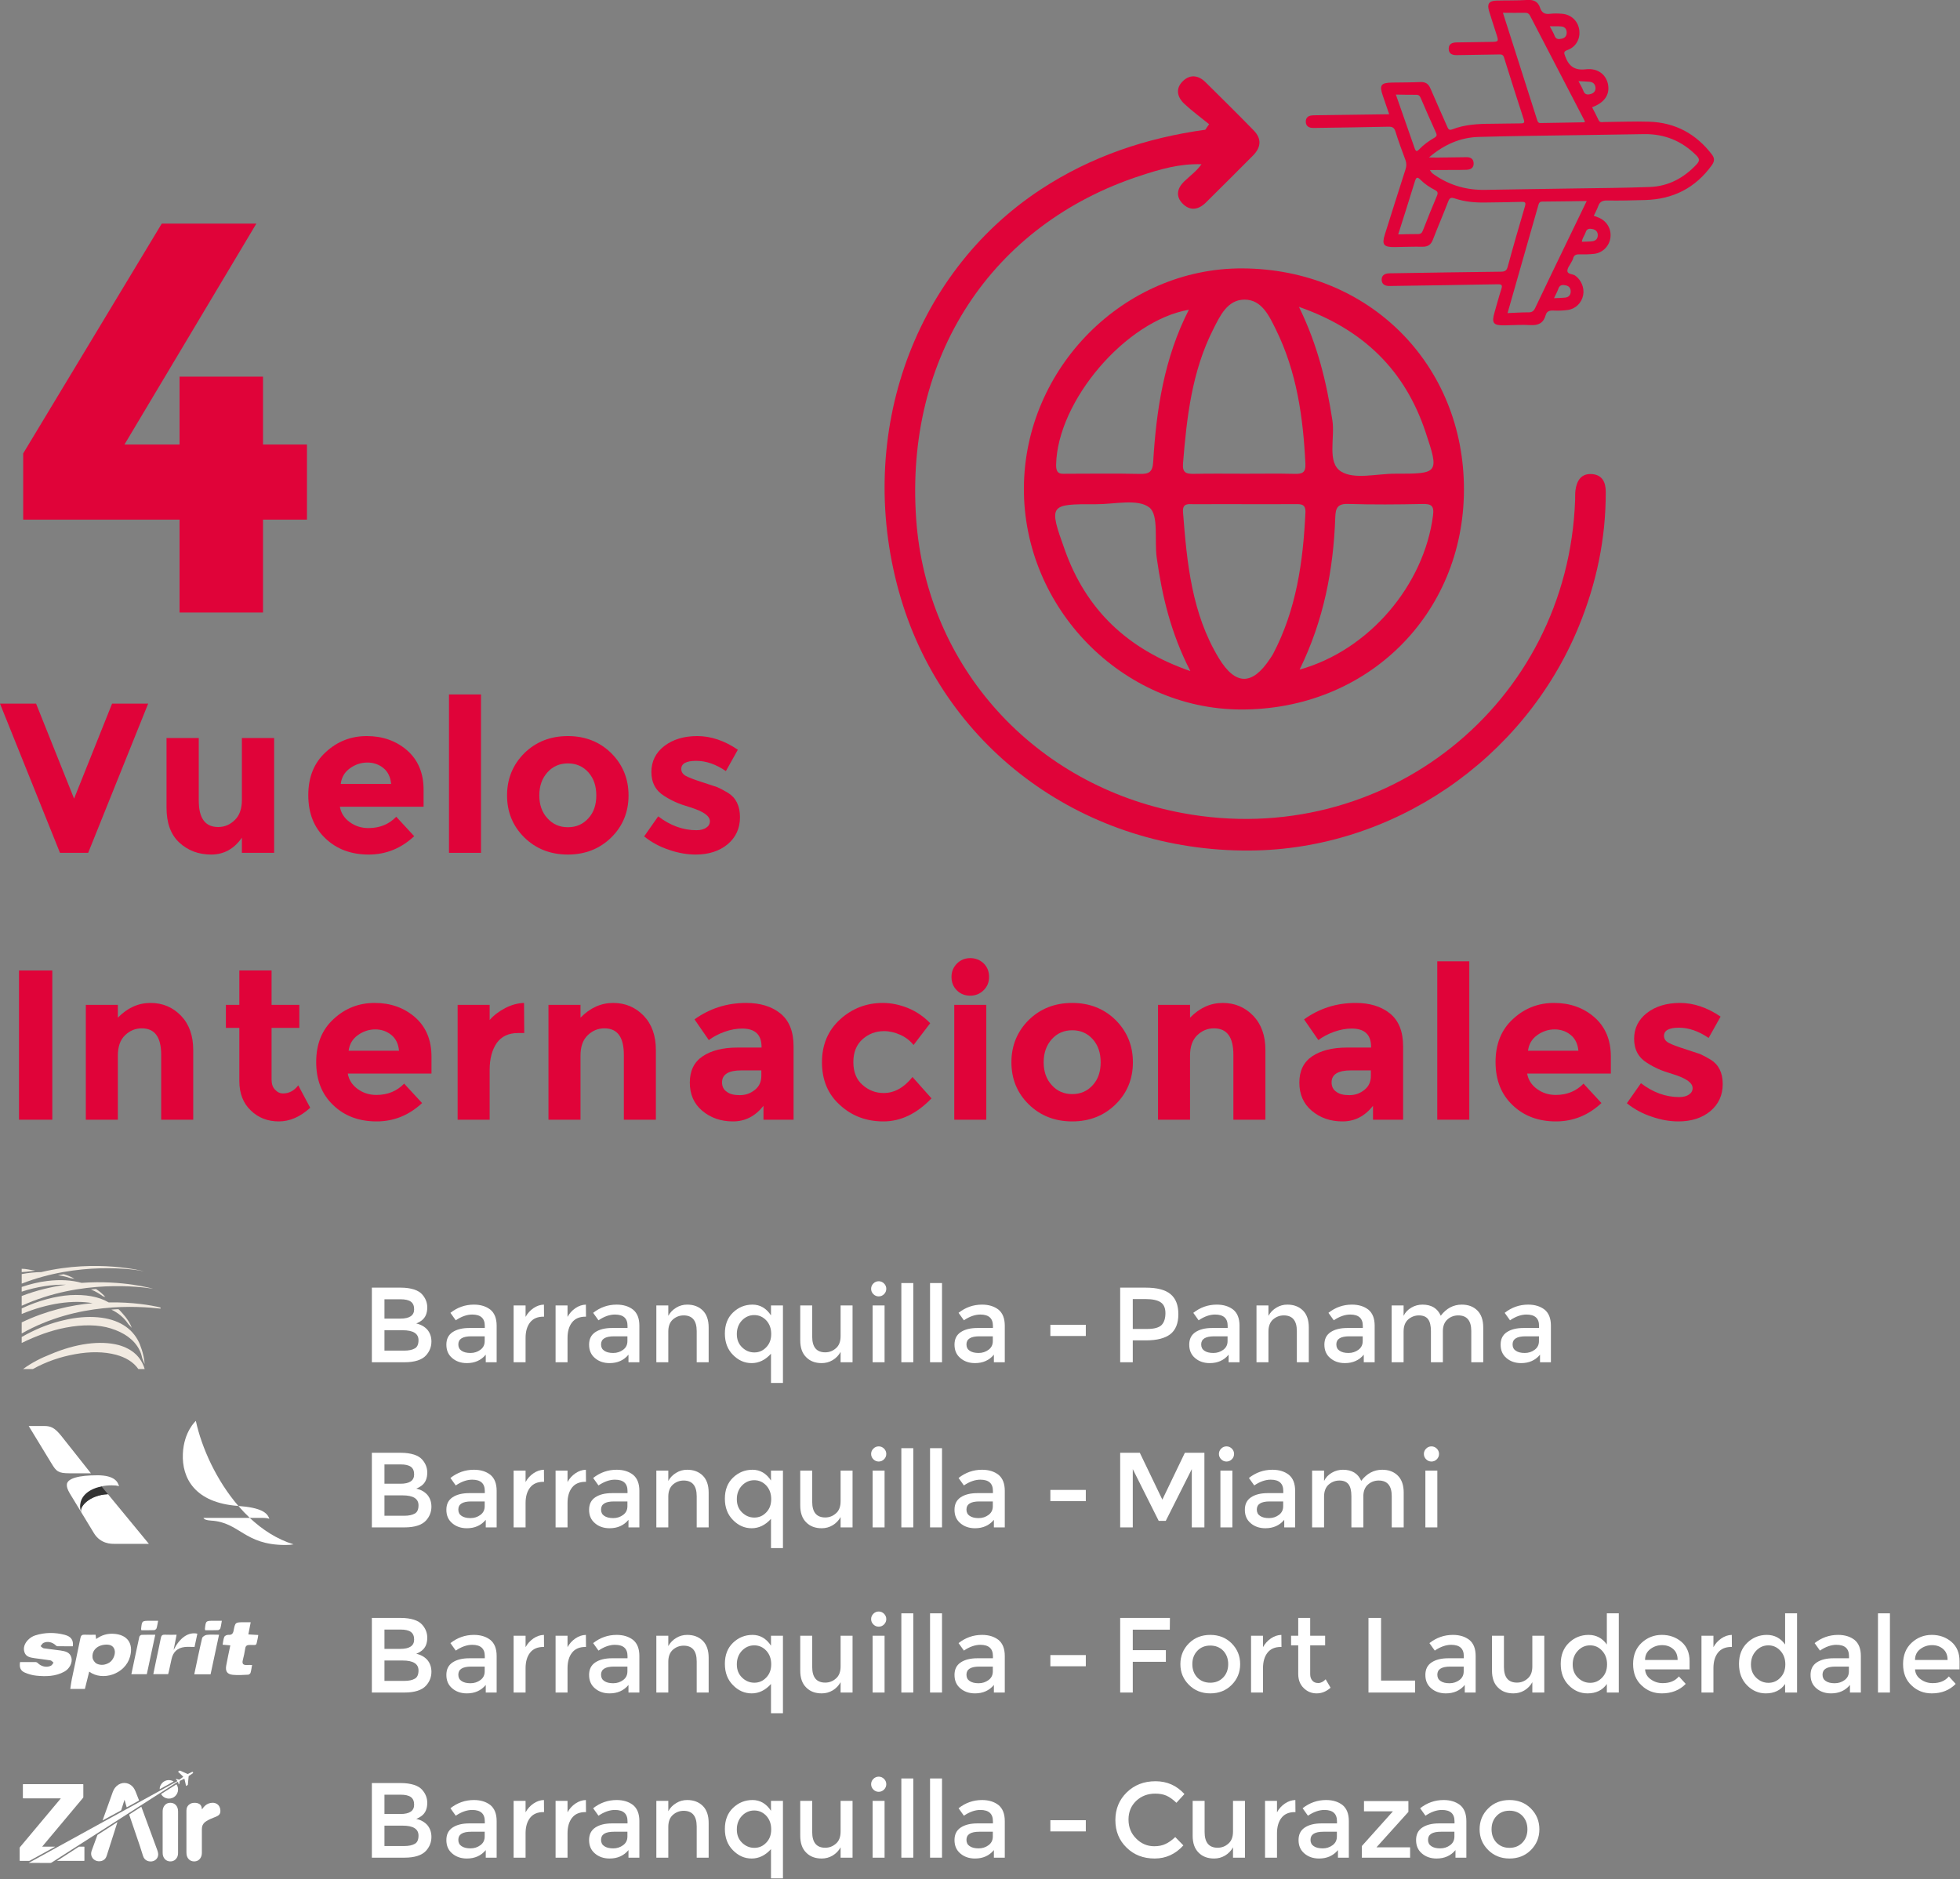 <svg xmlns="http://www.w3.org/2000/svg" xmlns:xlink="http://www.w3.org/1999/xlink" xmlns:serif="http://www.serif.com/" width="100%" height="100%" viewBox="0 0 2869 2751" xml:space="preserve" style="fill-rule:evenodd;clip-rule:evenodd;stroke-linejoin:round;stroke-miterlimit:2;"><rect x="0" y="0" width="2869" height="2751" fill="#808080" stroke="none"/>    <g transform="matrix(1,0,0,1,15296.1,1933.9)">        <g transform="matrix(8.333,0,0,8.333,-17170.1,-4877.68)">            <g transform="matrix(1,0,0,1,499.838,358.105)">                <path d="M0,47.447C-0.606,47.514 -1.221,47.513 -1.969,47.548C-1.65,46.862 -1.381,46.387 -1.205,45.881C-0.963,45.181 -0.458,45.173 0.11,45.298C0.698,45.426 0.983,45.833 0.96,46.418C0.936,47.013 0.587,47.382 0,47.447M-6.446,50.037C-7.63,50.029 -8.814,50.115 -10.132,50.167C-8.282,43.691 -6.501,37.464 -4.73,31.233C-4.62,30.843 -4.519,30.58 -4.018,30.577C-1.465,30.565 1.087,30.515 3.772,30.476C2.579,32.943 1.435,35.302 0.297,37.663C-1.567,41.529 -3.439,45.391 -5.277,49.269C-5.535,49.814 -5.832,50.041 -6.446,50.037M-14.059,28.518C-17.27,28.578 -20.211,27.76 -22.868,25.946C-23.165,25.743 -23.494,25.574 -23.776,25.038C-21.903,25.03 -20.14,25.025 -18.377,25.015C-18.006,25.013 -17.634,25.01 -17.264,24.989C-16.527,24.946 -16.05,24.592 -16.089,23.81C-16.125,23.085 -16.619,22.774 -17.296,22.778C-19.041,22.787 -20.785,22.824 -22.53,22.845C-22.922,22.85 -23.314,22.835 -23.94,22.826C-21.286,20.558 -18.447,19.314 -15.209,19.218C-9.495,19.05 -3.777,19.004 1.939,18.911C5.911,18.846 9.883,18.788 13.854,18.728C17.452,18.674 20.506,19.925 23.047,22.485C23.619,23.061 23.633,23.442 23.075,24.038C20.849,26.418 18.154,27.882 14.893,28.01C10.479,28.184 6.061,28.198 1.644,28.271C-3.591,28.357 -8.825,28.42 -14.059,28.518M-24.996,35.639C-25.169,36.082 -25.38,36.288 -25.871,36.283C-26.979,36.275 -28.087,36.318 -29.34,36.343C-28.327,33.136 -27.342,30.078 -26.404,27.005C-26.173,26.246 -25.94,26.223 -25.413,26.757C-24.681,27.498 -23.805,28.067 -22.886,28.547C-22.38,28.811 -22.319,29.059 -22.543,29.585C-23.397,31.587 -24.206,33.61 -24.996,35.639M-10.946,-2.595C-9.568,-2.59 -8.309,-2.565 -7.051,-2.591C-6.613,-2.599 -6.364,-2.433 -6.175,-2.068C-2.989,4.072 0.199,10.211 3.385,16.352C3.417,16.414 3.411,16.497 3.437,16.648C0.84,16.69 -1.746,16.728 -4.331,16.78C-4.715,16.788 -4.824,16.587 -4.925,16.267C-6.908,10.032 -8.902,3.8 -10.946,-2.595M-0.685,-0.19C-0.089,-0.137 0.241,0.262 0.256,0.852C0.271,1.438 -0.031,1.837 -0.617,1.959C-1.134,2.066 -1.621,2.118 -1.869,1.447C-2.059,0.935 -2.36,0.465 -2.712,-0.217C-1.916,-0.211 -1.296,-0.244 -0.685,-0.19M4.224,9.521C4.846,9.573 5.257,9.901 5.315,10.543C5.369,11.141 5.03,11.52 4.484,11.677C3.91,11.843 3.418,11.805 3.17,11.096C2.992,10.587 2.686,10.122 2.323,9.416C3.069,9.455 3.647,9.472 4.224,9.521M4.808,35.407C5.369,35.532 5.719,35.882 5.717,36.478C5.716,37.072 5.377,37.461 4.808,37.54C4.197,37.626 3.572,37.608 2.924,37.636C2.991,36.97 3.414,36.521 3.585,35.976C3.793,35.312 4.268,35.286 4.808,35.407M-22.971,19.355C-23.966,19.927 -24.899,20.6 -25.693,21.439C-26.094,21.861 -26.273,21.721 -26.439,21.244C-27.515,18.15 -28.602,15.059 -29.752,11.775C-28.467,11.794 -27.321,11.832 -26.177,11.816C-25.721,11.81 -25.547,12.008 -25.38,12.399C-24.524,14.402 -23.646,16.394 -22.744,18.376C-22.548,18.808 -22.479,19.073 -22.971,19.355M3.147,47.018C3.405,45.727 2.797,44.346 1.771,43.595C1.31,43.259 0.421,43.378 0.379,42.777C0.343,42.265 0.839,41.718 1.098,41.185C1.195,40.986 1.329,40.794 1.379,40.582C1.529,39.938 1.959,39.831 2.544,39.843C3.396,39.859 4.258,39.859 5.102,39.756C6.605,39.572 7.758,38.366 7.939,36.898C8.131,35.359 7.279,33.945 5.811,33.366C5.561,33.268 5.307,33.182 5.015,33.075C5.302,32.459 5.596,31.939 5.79,31.384C6.062,30.604 6.537,30.375 7.367,30.388C9.595,30.426 11.824,30.366 14.053,30.304C18.925,30.171 22.843,28.2 25.725,24.221C26.207,23.555 26.296,23.004 25.775,22.322C22.993,18.677 19.325,16.689 14.744,16.543C12.111,16.459 9.471,16.581 6.834,16.599C6.488,16.602 6.091,16.754 5.868,16.28C5.508,15.514 5.109,14.767 4.723,14.005C6.888,13.202 7.851,11.796 7.518,10.005C7.197,8.28 5.722,7.088 3.622,7.336C1.648,7.569 0.644,6.803 0,5.075C-0.234,4.447 -0.334,4.211 0.432,3.934C1.931,3.391 2.692,1.914 2.456,0.369C2.22,-1.168 1.037,-2.287 -0.564,-2.418C-1.265,-2.475 -1.982,-2.495 -2.678,-2.409C-3.587,-2.298 -4.13,-2.587 -4.419,-3.477C-4.763,-4.536 -5.509,-4.915 -6.648,-4.843C-8.463,-4.726 -10.287,-4.779 -12.107,-4.729C-13.377,-4.695 -13.761,-4.147 -13.388,-2.92C-12.979,-1.574 -12.537,-0.237 -12.107,1.103C-11.659,2.501 -11.658,2.5 -13.179,2.524C-15.147,2.555 -17.116,2.588 -19.084,2.615C-19.834,2.626 -20.461,2.862 -20.468,3.711C-20.476,4.627 -19.821,4.868 -19.022,4.847C-18.763,4.841 -18.502,4.84 -18.242,4.836C-16.051,4.802 -13.859,4.774 -11.668,4.73C-11.242,4.721 -10.924,4.715 -10.756,5.253C-9.623,8.896 -8.462,12.53 -7.282,16.158C-7.094,16.738 -7.256,16.842 -7.806,16.842C-9.551,16.841 -11.297,16.903 -13.043,16.908C-15.354,16.914 -17.649,17.041 -19.833,17.886C-20.468,18.132 -20.58,17.759 -20.77,17.324C-21.73,15.119 -22.733,12.931 -23.672,10.716C-24.026,9.878 -24.548,9.535 -25.464,9.578C-27.096,9.656 -28.731,9.641 -30.366,9.668C-32.397,9.7 -32.691,10.112 -32.036,11.995C-31.675,13.036 -31.322,14.079 -30.928,15.233C-35.245,15.292 -39.438,15.349 -43.63,15.409C-43.963,15.414 -44.301,15.408 -44.629,15.455C-45.225,15.541 -45.568,15.911 -45.573,16.51C-45.579,17.163 -45.209,17.547 -44.565,17.623C-44.235,17.661 -43.897,17.637 -43.563,17.632C-39.403,17.569 -35.242,17.522 -31.083,17.424C-30.389,17.407 -30.046,17.557 -29.825,18.27C-29.301,19.966 -28.676,21.632 -28.063,23.299C-27.86,23.85 -27.872,24.346 -28.053,24.907C-29.28,28.713 -30.476,32.528 -31.681,36.34C-32.25,38.141 -31.902,38.595 -29.973,38.568C-28.339,38.544 -26.703,38.478 -25.07,38.507C-24.11,38.524 -23.58,38.145 -23.237,37.251C-22.375,35.006 -21.413,32.799 -20.554,30.553C-20.308,29.911 -20.051,29.81 -19.418,30.023C-17.679,30.609 -15.869,30.774 -14.039,30.74C-11.922,30.702 -9.804,30.699 -7.687,30.627C-6.996,30.603 -6.891,30.779 -7.079,31.421C-8.114,34.938 -9.141,38.458 -10.098,41.997C-10.295,42.727 -10.603,42.885 -11.3,42.893C-17.577,42.962 -23.854,43.07 -30.132,43.167C-30.466,43.172 -30.803,43.161 -31.134,43.196C-31.809,43.266 -32.266,43.615 -32.246,44.331C-32.226,45.049 -31.742,45.362 -31.068,45.402C-30.772,45.42 -30.475,45.403 -30.178,45.398C-24.086,45.305 -17.994,45.224 -11.903,45.105C-11.189,45.091 -10.984,45.211 -11.223,45.944C-11.668,47.317 -12.036,48.715 -12.435,50.104C-12.958,51.932 -12.63,52.348 -10.684,52.32C-9.16,52.299 -7.632,52.184 -6.116,52.277C-4.724,52.362 -3.821,51.917 -3.442,50.549C-3.252,49.861 -2.792,49.689 -2.111,49.719C-1.262,49.756 -0.396,49.74 0.444,49.623C1.84,49.428 2.878,48.374 3.147,47.018" style="fill:rgb(224,3,57);fill-rule:nonzero;"></path>            </g>            <g transform="matrix(1,0,0,1,449,467.168)">                <path d="M0,-56.034C3.665,-48.62 4.8,-40.62 5.195,-32.457C5.273,-30.853 4.646,-30.62 3.303,-30.653C0.412,-30.723 -2.482,-30.675 -5.376,-30.675C-8.381,-30.675 -11.386,-30.716 -14.389,-30.656C-15.709,-30.63 -16.436,-30.825 -16.305,-32.455C-15.649,-40.569 -14.75,-48.626 -11.007,-56.023C-9.811,-58.386 -8.519,-61.25 -5.505,-61.263C-2.475,-61.276 -1.167,-58.394 0,-56.034M26.287,-38.038C28.737,-30.717 28.611,-30.666 20.938,-30.678C17.715,-30.683 13.792,-29.608 11.458,-31.063C8.953,-32.626 10.416,-36.96 9.937,-40.055C8.9,-46.75 7.367,-53.254 4.061,-59.99C15.453,-56.006 22.686,-48.8 26.287,-38.038M27.615,-23.364C26.046,-11.111 16.392,0.333 4.179,3.737C8.441,-4.982 10.122,-13.859 10.444,-23.027C10.5,-24.632 10.829,-25.425 12.693,-25.367C17.027,-25.233 21.369,-25.265 25.706,-25.356C27.255,-25.388 27.842,-25.135 27.615,-23.364M-1.009,1.811C-4.117,6.529 -7.07,6.585 -10.024,1.703C-14.779,-6.153 -15.619,-15.032 -16.302,-23.926C-16.431,-25.614 -15.281,-25.309 -14.338,-25.316C-11.334,-25.338 -8.33,-25.324 -5.325,-25.324C-2.433,-25.324 0.46,-25.313 3.353,-25.33C4.403,-25.336 5.275,-25.407 5.2,-23.827C4.792,-15.216 3.604,-6.799 -0.472,0.966C-0.627,1.26 -0.825,1.532 -1.009,1.811M-37.054,-17.257C-39.93,-25.288 -39.826,-25.345 -31.565,-25.315C-28.357,-25.303 -24.249,-26.332 -22.222,-24.748C-20.528,-23.426 -21.349,-18.972 -20.922,-15.924C-19.982,-9.227 -18.455,-2.684 -15.01,3.999C-26.136,0.143 -33.318,-6.824 -37.054,-17.257M-15.278,-59.485C-19.601,-51.027 -20.992,-41.971 -21.542,-32.752C-21.65,-30.932 -22.303,-30.606 -23.913,-30.642C-28.137,-30.738 -32.363,-30.678 -36.589,-30.672C-37.697,-30.671 -38.632,-30.427 -38.593,-32.288C-38.36,-43.402 -26.422,-57.537 -15.278,-59.485M-44.254,-28.158C-44.355,-7.081 -26.967,10.675 -6.152,10.747C16.008,10.823 33,-5.907 33.046,-27.847C33.093,-49.888 16.356,-66.629 -5.841,-66.747C-26.645,-66.857 -44.152,-49.269 -44.254,-28.158" style="fill:rgb(224,3,57);fill-rule:nonzero;"></path>            </g>            <g transform="matrix(1,0,0,1,504.607,432.589)">                <path d="M0,3.974C-1.933,3.791 -2.755,5.099 -2.978,6.843C-3.048,7.393 -3.013,7.956 -3.032,8.513C-4.31,44.401 -36.56,70.112 -72.022,63.517C-98.06,58.675 -116.953,37.808 -118.782,11.876C-120.794,-16.639 -105.59,-39.91 -79.351,-48.468C-75.947,-49.578 -72.522,-50.596 -68.662,-50.469C-69.532,-49.236 -70.714,-48.407 -71.735,-47.414C-72.908,-46.274 -73.247,-44.856 -72.006,-43.576C-70.672,-42.198 -69.197,-42.455 -67.903,-43.728C-65.125,-46.464 -62.376,-49.229 -59.623,-51.99C-58.213,-53.404 -58.051,-54.93 -59.475,-56.391C-62.274,-59.262 -65.125,-62.084 -67.979,-64.901C-69.174,-66.08 -70.604,-66.298 -71.854,-65.147C-73.286,-63.829 -72.976,-62.293 -71.663,-61.068C-70.299,-59.793 -68.78,-58.683 -67.329,-57.502C-67.552,-57.177 -67.775,-56.853 -67.999,-56.528C-78.379,-55.099 -88.1,-51.818 -96.883,-46.051C-119.76,-31.031 -129.721,-1.818 -121.456,25.851C-113.484,52.538 -88.954,70.272 -60.24,70.106C-35.198,69.96 -12.038,54.209 -2.407,30.776C0.716,23.178 2.376,15.29 2.349,7.057C2.344,5.378 1.719,4.137 0,3.974" style="fill:rgb(224,3,57);fill-rule:nonzero;"></path>            </g>            <g transform="matrix(0.12,0,0,0.12,198.001,418.238)">                <g transform="matrix(312.528,0,0,312.528,225.001,707.166)">                    <path d="M0.344,-0.254L0.522,-0.699L0.691,-0.699L0.41,-0L0.278,-0L-0.003,-0.699L0.166,-0.699L0.344,-0.254Z" style="fill:rgb(224,3,57);fill-rule:nonzero;"></path>                </g>                <g transform="matrix(312.528,0,0,312.528,447.52,707.166)">                    <path d="M0.418,-0.248L0.418,-0.538L0.569,-0.538L0.569,-0L0.418,-0L0.418,-0.071C0.381,-0.018 0.333,0.008 0.274,0.008C0.215,0.008 0.165,-0.011 0.125,-0.048C0.085,-0.085 0.065,-0.139 0.065,-0.212L0.065,-0.538L0.216,-0.538L0.216,-0.245C0.216,-0.162 0.246,-0.121 0.307,-0.121C0.337,-0.121 0.363,-0.132 0.385,-0.154C0.407,-0.175 0.418,-0.207 0.418,-0.248Z" style="fill:rgb(224,3,57);fill-rule:nonzero;"></path>                </g>                <g transform="matrix(312.528,0,0,312.528,662.539,707.166)">                    <path d="M0.537,-0.078C0.476,-0.021 0.405,0.008 0.324,0.008C0.242,0.008 0.174,-0.017 0.121,-0.068C0.068,-0.118 0.041,-0.185 0.041,-0.27C0.041,-0.355 0.068,-0.422 0.123,-0.472C0.177,-0.522 0.241,-0.547 0.315,-0.547C0.389,-0.547 0.452,-0.525 0.504,-0.48C0.555,-0.435 0.581,-0.374 0.581,-0.296L0.581,-0.216L0.189,-0.216C0.194,-0.187 0.209,-0.163 0.235,-0.144C0.261,-0.125 0.29,-0.116 0.323,-0.116C0.376,-0.116 0.419,-0.134 0.453,-0.169L0.537,-0.078ZM0.429,-0.323C0.426,-0.355 0.414,-0.38 0.393,-0.397C0.372,-0.414 0.347,-0.423 0.318,-0.423C0.288,-0.423 0.261,-0.414 0.236,-0.396C0.211,-0.378 0.197,-0.354 0.193,-0.323L0.429,-0.323Z" style="fill:rgb(224,3,57);fill-rule:nonzero;"></path>                </g>                <g transform="matrix(312.528,0,0,312.528,859.119,707.166)">                    <rect x="0.071" y="-0.742" width="0.15" height="0.742" style="fill:rgb(224,3,57);fill-rule:nonzero;"></rect>                </g>                <g transform="matrix(312.528,0,0,312.528,953.815,707.166)">                    <path d="M0.191,-0.269C0.191,-0.225 0.204,-0.189 0.229,-0.162C0.254,-0.134 0.286,-0.12 0.325,-0.12C0.364,-0.12 0.396,-0.134 0.421,-0.162C0.446,-0.189 0.458,-0.225 0.458,-0.269C0.458,-0.313 0.446,-0.349 0.421,-0.377C0.396,-0.405 0.364,-0.419 0.325,-0.419C0.286,-0.419 0.254,-0.405 0.229,-0.377C0.204,-0.349 0.191,-0.313 0.191,-0.269ZM0.609,-0.269C0.609,-0.191 0.582,-0.125 0.528,-0.072C0.474,-0.019 0.406,0.008 0.325,0.008C0.243,0.008 0.175,-0.019 0.121,-0.072C0.067,-0.125 0.04,-0.191 0.04,-0.269C0.04,-0.347 0.067,-0.413 0.121,-0.467C0.175,-0.52 0.243,-0.547 0.325,-0.547C0.406,-0.547 0.474,-0.52 0.528,-0.467C0.582,-0.413 0.609,-0.347 0.609,-0.269Z" style="fill:rgb(224,3,57);fill-rule:nonzero;"></path>                </g>                <g transform="matrix(312.528,0,0,312.528,1158.52,707.166)">                    <path d="M0.476,-0.167C0.476,-0.114 0.456,-0.072 0.418,-0.04C0.379,-0.008 0.329,0.008 0.269,0.008C0.229,0.008 0.187,0.001 0.144,-0.014C0.101,-0.028 0.062,-0.049 0.027,-0.077L0.093,-0.171C0.149,-0.128 0.209,-0.106 0.272,-0.106C0.291,-0.106 0.307,-0.11 0.318,-0.118C0.329,-0.125 0.335,-0.135 0.335,-0.148C0.335,-0.161 0.327,-0.172 0.312,-0.183C0.296,-0.194 0.273,-0.204 0.244,-0.213C0.214,-0.222 0.191,-0.23 0.176,-0.237C0.16,-0.244 0.142,-0.253 0.122,-0.266C0.081,-0.291 0.061,-0.329 0.061,-0.379C0.061,-0.428 0.081,-0.469 0.121,-0.5C0.161,-0.531 0.213,-0.547 0.276,-0.547C0.339,-0.547 0.403,-0.526 0.466,-0.483L0.41,-0.383C0.363,-0.415 0.317,-0.431 0.271,-0.431C0.224,-0.431 0.201,-0.418 0.201,-0.393C0.201,-0.379 0.208,-0.368 0.223,-0.36C0.238,-0.352 0.262,-0.343 0.296,-0.332C0.33,-0.321 0.354,-0.313 0.369,-0.308C0.383,-0.302 0.4,-0.293 0.42,-0.281C0.457,-0.258 0.476,-0.22 0.476,-0.167Z" style="fill:rgb(224,3,57);fill-rule:nonzero;"></path>                </g>                <g transform="matrix(312.528,0,0,312.528,225.001,1097.86)">                    <rect x="0.086" y="-0.699" width="0.156" height="0.699" style="fill:rgb(224,3,57);fill-rule:nonzero;"></rect>                </g>                <g transform="matrix(312.528,0,0,312.528,327.51,1097.86)">                    <path d="M0.221,-0.3L0.221,-0L0.071,-0L0.071,-0.538L0.221,-0.538L0.221,-0.478C0.266,-0.524 0.317,-0.547 0.374,-0.547C0.431,-0.547 0.478,-0.527 0.517,-0.487C0.555,-0.447 0.574,-0.394 0.574,-0.327L0.574,-0L0.424,-0L0.424,-0.304C0.424,-0.387 0.394,-0.428 0.333,-0.428C0.303,-0.428 0.277,-0.417 0.255,-0.396C0.232,-0.374 0.221,-0.342 0.221,-0.3Z" style="fill:rgb(224,3,57);fill-rule:nonzero;"></path>                </g>                <g transform="matrix(312.528,0,0,312.528,543.466,1097.86)">                    <path d="M0.25,-0.43L0.25,-0.189C0.25,-0.168 0.255,-0.152 0.266,-0.141C0.277,-0.129 0.289,-0.123 0.304,-0.123C0.332,-0.123 0.356,-0.136 0.375,-0.161L0.431,-0.056C0.384,-0.013 0.335,0.008 0.284,0.008C0.232,0.008 0.188,-0.009 0.153,-0.043C0.117,-0.077 0.099,-0.123 0.099,-0.182L0.099,-0.43L0.036,-0.43L0.036,-0.538L0.099,-0.538L0.099,-0.699L0.25,-0.699L0.25,-0.538L0.38,-0.538L0.38,-0.43L0.25,-0.43Z" style="fill:rgb(224,3,57);fill-rule:nonzero;"></path>                </g>                <g transform="matrix(312.528,0,0,312.528,674.103,1097.86)">                    <path d="M0.537,-0.078C0.476,-0.021 0.405,0.008 0.324,0.008C0.242,0.008 0.174,-0.017 0.121,-0.068C0.068,-0.118 0.041,-0.185 0.041,-0.27C0.041,-0.355 0.068,-0.422 0.123,-0.472C0.177,-0.522 0.241,-0.547 0.315,-0.547C0.389,-0.547 0.452,-0.525 0.504,-0.48C0.555,-0.435 0.581,-0.374 0.581,-0.296L0.581,-0.216L0.189,-0.216C0.194,-0.187 0.209,-0.163 0.235,-0.144C0.261,-0.125 0.29,-0.116 0.323,-0.116C0.376,-0.116 0.419,-0.134 0.453,-0.169L0.537,-0.078ZM0.429,-0.323C0.426,-0.355 0.414,-0.38 0.393,-0.397C0.372,-0.414 0.347,-0.423 0.318,-0.423C0.288,-0.423 0.261,-0.414 0.236,-0.396C0.211,-0.378 0.197,-0.354 0.193,-0.323L0.429,-0.323Z" style="fill:rgb(224,3,57);fill-rule:nonzero;"></path>                </g>                <g transform="matrix(312.528,0,0,312.528,871.776,1097.86)">                    <path d="M0.354,-0.406C0.309,-0.406 0.276,-0.39 0.254,-0.359C0.232,-0.327 0.221,-0.285 0.221,-0.233L0.221,-0L0.071,-0L0.071,-0.538L0.221,-0.538L0.221,-0.467C0.24,-0.489 0.265,-0.508 0.294,-0.523C0.323,-0.538 0.352,-0.546 0.382,-0.547L0.383,-0.406L0.354,-0.406Z" style="fill:rgb(224,3,57);fill-rule:nonzero;"></path>                </g>                <g transform="matrix(312.528,0,0,312.528,1004.76,1097.86)">                    <path d="M0.221,-0.3L0.221,-0L0.071,-0L0.071,-0.538L0.221,-0.538L0.221,-0.478C0.266,-0.524 0.317,-0.547 0.374,-0.547C0.431,-0.547 0.478,-0.527 0.517,-0.487C0.555,-0.447 0.574,-0.394 0.574,-0.327L0.574,-0L0.424,-0L0.424,-0.304C0.424,-0.387 0.394,-0.428 0.333,-0.428C0.303,-0.428 0.277,-0.417 0.255,-0.396C0.232,-0.374 0.221,-0.342 0.221,-0.3Z" style="fill:rgb(224,3,57);fill-rule:nonzero;"></path>                </g>                <g transform="matrix(312.528,0,0,312.528,1220.71,1097.86)">                    <path d="M0.528,-0L0.387,-0L0.387,-0.065C0.348,-0.016 0.301,0.008 0.244,0.008C0.187,0.008 0.139,-0.009 0.1,-0.042C0.061,-0.075 0.042,-0.119 0.042,-0.174C0.042,-0.229 0.062,-0.27 0.102,-0.297C0.142,-0.324 0.197,-0.338 0.266,-0.338L0.378,-0.338L0.378,-0.341C0.378,-0.398 0.348,-0.427 0.287,-0.427C0.261,-0.427 0.234,-0.422 0.205,-0.412C0.175,-0.401 0.151,-0.388 0.131,-0.373L0.064,-0.47C0.135,-0.521 0.215,-0.547 0.306,-0.547C0.371,-0.547 0.425,-0.531 0.466,-0.498C0.507,-0.465 0.528,-0.414 0.528,-0.343L0.528,-0ZM0.377,-0.205L0.377,-0.231L0.283,-0.231C0.223,-0.231 0.193,-0.212 0.193,-0.175C0.193,-0.156 0.2,-0.141 0.215,-0.131C0.229,-0.12 0.249,-0.115 0.276,-0.115C0.303,-0.115 0.326,-0.123 0.347,-0.14C0.367,-0.156 0.377,-0.178 0.377,-0.205Z" style="fill:rgb(224,3,57);fill-rule:nonzero;"></path>                </g>                <g transform="matrix(312.528,0,0,312.528,1414.79,1097.86)">                    <path d="M0.329,-0.125C0.379,-0.125 0.424,-0.15 0.464,-0.2L0.553,-0.1C0.484,-0.028 0.409,0.008 0.328,0.008C0.247,0.008 0.179,-0.018 0.124,-0.069C0.068,-0.119 0.04,-0.186 0.04,-0.269C0.04,-0.351 0.068,-0.418 0.125,-0.47C0.181,-0.521 0.248,-0.547 0.325,-0.547C0.364,-0.547 0.403,-0.539 0.443,-0.523C0.482,-0.507 0.517,-0.483 0.547,-0.452L0.469,-0.35C0.452,-0.371 0.431,-0.387 0.406,-0.398C0.381,-0.409 0.356,-0.415 0.331,-0.415C0.292,-0.415 0.258,-0.402 0.23,-0.377C0.201,-0.351 0.187,-0.315 0.187,-0.27C0.187,-0.224 0.201,-0.188 0.23,-0.163C0.258,-0.138 0.291,-0.125 0.329,-0.125Z" style="fill:rgb(224,3,57);fill-rule:nonzero;"></path>                </g>                <g transform="matrix(312.528,0,0,312.528,1598.77,1097.86)">                    <path d="M0.221,-0L0.071,-0L0.071,-0.538L0.221,-0.538L0.221,-0ZM0.083,-0.606C0.066,-0.623 0.058,-0.644 0.058,-0.669C0.058,-0.694 0.067,-0.715 0.084,-0.732C0.1,-0.748 0.121,-0.757 0.146,-0.757C0.171,-0.757 0.192,-0.748 0.209,-0.732C0.226,-0.715 0.234,-0.694 0.234,-0.669C0.234,-0.644 0.226,-0.624 0.209,-0.607C0.192,-0.59 0.171,-0.581 0.146,-0.581C0.121,-0.581 0.1,-0.589 0.083,-0.606Z" style="fill:rgb(224,3,57);fill-rule:nonzero;"></path>                </g>                <g transform="matrix(312.528,0,0,312.528,1692.11,1097.86)">                    <path d="M0.191,-0.269C0.191,-0.225 0.204,-0.189 0.229,-0.162C0.254,-0.134 0.286,-0.12 0.325,-0.12C0.364,-0.12 0.396,-0.134 0.421,-0.162C0.446,-0.189 0.458,-0.225 0.458,-0.269C0.458,-0.313 0.446,-0.349 0.421,-0.377C0.396,-0.405 0.364,-0.419 0.325,-0.419C0.286,-0.419 0.254,-0.405 0.229,-0.377C0.204,-0.349 0.191,-0.313 0.191,-0.269ZM0.609,-0.269C0.609,-0.191 0.582,-0.125 0.528,-0.072C0.474,-0.019 0.406,0.008 0.325,0.008C0.243,0.008 0.175,-0.019 0.121,-0.072C0.067,-0.125 0.04,-0.191 0.04,-0.269C0.04,-0.347 0.067,-0.413 0.121,-0.467C0.175,-0.52 0.243,-0.547 0.325,-0.547C0.406,-0.547 0.474,-0.52 0.528,-0.467C0.582,-0.413 0.609,-0.347 0.609,-0.269Z" style="fill:rgb(224,3,57);fill-rule:nonzero;"></path>                </g>                <g transform="matrix(312.528,0,0,312.528,1897.02,1097.86)">                    <path d="M0.221,-0.3L0.221,-0L0.071,-0L0.071,-0.538L0.221,-0.538L0.221,-0.478C0.266,-0.524 0.317,-0.547 0.374,-0.547C0.431,-0.547 0.478,-0.527 0.517,-0.487C0.555,-0.447 0.574,-0.394 0.574,-0.327L0.574,-0L0.424,-0L0.424,-0.304C0.424,-0.387 0.394,-0.428 0.333,-0.428C0.303,-0.428 0.277,-0.417 0.255,-0.396C0.232,-0.374 0.221,-0.342 0.221,-0.3Z" style="fill:rgb(224,3,57);fill-rule:nonzero;"></path>                </g>                <g transform="matrix(312.528,0,0,312.528,2112.98,1097.86)">                    <path d="M0.528,-0L0.387,-0L0.387,-0.065C0.348,-0.016 0.301,0.008 0.244,0.008C0.187,0.008 0.139,-0.009 0.1,-0.042C0.061,-0.075 0.042,-0.119 0.042,-0.174C0.042,-0.229 0.062,-0.27 0.102,-0.297C0.142,-0.324 0.197,-0.338 0.266,-0.338L0.378,-0.338L0.378,-0.341C0.378,-0.398 0.348,-0.427 0.287,-0.427C0.261,-0.427 0.234,-0.422 0.205,-0.412C0.175,-0.401 0.151,-0.388 0.131,-0.373L0.064,-0.47C0.135,-0.521 0.215,-0.547 0.306,-0.547C0.371,-0.547 0.425,-0.531 0.466,-0.498C0.507,-0.465 0.528,-0.414 0.528,-0.343L0.528,-0ZM0.377,-0.205L0.377,-0.231L0.283,-0.231C0.223,-0.231 0.193,-0.212 0.193,-0.175C0.193,-0.156 0.2,-0.141 0.215,-0.131C0.229,-0.12 0.249,-0.115 0.276,-0.115C0.303,-0.115 0.326,-0.123 0.347,-0.14C0.367,-0.156 0.377,-0.178 0.377,-0.205Z" style="fill:rgb(224,3,57);fill-rule:nonzero;"></path>                </g>                <g transform="matrix(312.528,0,0,312.528,2305.81,1097.86)">                    <rect x="0.071" y="-0.742" width="0.15" height="0.742" style="fill:rgb(224,3,57);fill-rule:nonzero;"></rect>                </g>                <g transform="matrix(312.528,0,0,312.528,2400.5,1097.86)">                    <path d="M0.537,-0.078C0.476,-0.021 0.405,0.008 0.324,0.008C0.242,0.008 0.174,-0.017 0.121,-0.068C0.068,-0.118 0.041,-0.185 0.041,-0.27C0.041,-0.355 0.068,-0.422 0.123,-0.472C0.177,-0.522 0.241,-0.547 0.315,-0.547C0.389,-0.547 0.452,-0.525 0.504,-0.48C0.555,-0.435 0.581,-0.374 0.581,-0.296L0.581,-0.216L0.189,-0.216C0.194,-0.187 0.209,-0.163 0.235,-0.144C0.261,-0.125 0.29,-0.116 0.323,-0.116C0.376,-0.116 0.419,-0.134 0.453,-0.169L0.537,-0.078ZM0.429,-0.323C0.426,-0.355 0.414,-0.38 0.393,-0.397C0.372,-0.414 0.347,-0.423 0.318,-0.423C0.288,-0.423 0.261,-0.414 0.236,-0.396C0.211,-0.378 0.197,-0.354 0.193,-0.323L0.429,-0.323Z" style="fill:rgb(224,3,57);fill-rule:nonzero;"></path>                </g>                <g transform="matrix(312.528,0,0,312.528,2597.08,1097.86)">                    <path d="M0.476,-0.167C0.476,-0.114 0.456,-0.072 0.418,-0.04C0.379,-0.008 0.329,0.008 0.269,0.008C0.229,0.008 0.187,0.001 0.144,-0.014C0.101,-0.028 0.062,-0.049 0.027,-0.077L0.093,-0.171C0.149,-0.128 0.209,-0.106 0.272,-0.106C0.291,-0.106 0.307,-0.11 0.318,-0.118C0.329,-0.125 0.335,-0.135 0.335,-0.148C0.335,-0.161 0.327,-0.172 0.312,-0.183C0.296,-0.194 0.273,-0.204 0.244,-0.213C0.214,-0.222 0.191,-0.23 0.176,-0.237C0.16,-0.244 0.142,-0.253 0.122,-0.266C0.081,-0.291 0.061,-0.329 0.061,-0.379C0.061,-0.428 0.081,-0.469 0.121,-0.5C0.161,-0.531 0.213,-0.547 0.276,-0.547C0.339,-0.547 0.403,-0.526 0.466,-0.483L0.41,-0.383C0.363,-0.415 0.317,-0.431 0.271,-0.431C0.224,-0.431 0.201,-0.418 0.201,-0.393C0.201,-0.379 0.208,-0.368 0.223,-0.36C0.238,-0.352 0.262,-0.343 0.296,-0.332C0.33,-0.321 0.354,-0.313 0.369,-0.308C0.383,-0.302 0.4,-0.293 0.42,-0.281C0.457,-0.258 0.476,-0.22 0.476,-0.167Z" style="fill:rgb(224,3,57);fill-rule:nonzero;"></path>                </g>                <g transform="matrix(156.264,0,0,156.264,753.246,1452.96)">                    <path d="M0.403,-0L0.097,-0L0.097,-0.699L0.369,-0.699C0.416,-0.699 0.457,-0.693 0.492,-0.682C0.526,-0.671 0.551,-0.655 0.568,-0.636C0.6,-0.6 0.616,-0.559 0.616,-0.514C0.616,-0.459 0.599,-0.419 0.564,-0.392C0.551,-0.383 0.543,-0.377 0.538,-0.375C0.533,-0.372 0.525,-0.368 0.513,-0.363C0.556,-0.354 0.591,-0.334 0.617,-0.305C0.642,-0.275 0.655,-0.238 0.655,-0.194C0.655,-0.145 0.638,-0.102 0.605,-0.065C0.566,-0.022 0.498,-0 0.403,-0ZM0.215,-0.409L0.365,-0.409C0.45,-0.409 0.493,-0.438 0.493,-0.496C0.493,-0.529 0.483,-0.553 0.462,-0.568C0.441,-0.583 0.409,-0.59 0.366,-0.59L0.215,-0.59L0.215,-0.409ZM0.215,-0.109L0.4,-0.109C0.443,-0.109 0.476,-0.116 0.5,-0.13C0.523,-0.143 0.534,-0.169 0.534,-0.207C0.534,-0.269 0.484,-0.3 0.385,-0.3L0.215,-0.3L0.215,-0.109Z" style="fill:white;fill-rule:nonzero;"></path>                </g>                <g transform="matrix(156.264,0,0,156.264,871.069,1452.96)">                    <path d="M0.512,-0L0.41,-0L0.41,-0.071C0.366,-0.018 0.307,0.008 0.233,0.008C0.178,0.008 0.132,-0.008 0.096,-0.039C0.059,-0.07 0.041,-0.112 0.041,-0.165C0.041,-0.217 0.06,-0.256 0.099,-0.282C0.138,-0.308 0.19,-0.321 0.256,-0.321L0.401,-0.321L0.401,-0.341C0.401,-0.412 0.362,-0.447 0.283,-0.447C0.234,-0.447 0.182,-0.429 0.129,-0.393L0.079,-0.463C0.144,-0.514 0.217,-0.54 0.299,-0.54C0.362,-0.54 0.413,-0.524 0.453,-0.493C0.492,-0.461 0.512,-0.411 0.512,-0.343L0.512,-0ZM0.4,-0.198L0.4,-0.243L0.274,-0.243C0.193,-0.243 0.153,-0.218 0.153,-0.167C0.153,-0.141 0.163,-0.121 0.183,-0.108C0.203,-0.094 0.231,-0.087 0.267,-0.087C0.302,-0.087 0.333,-0.097 0.36,-0.117C0.387,-0.137 0.4,-0.164 0.4,-0.198Z" style="fill:white;fill-rule:nonzero;"></path>                </g>                <g transform="matrix(156.264,0,0,156.264,963.265,1452.96)">                    <path d="M0.36,-0.427C0.305,-0.427 0.263,-0.409 0.235,-0.373C0.207,-0.337 0.193,-0.289 0.193,-0.228L0.193,-0L0.081,-0L0.081,-0.532L0.193,-0.532L0.193,-0.425C0.211,-0.458 0.236,-0.486 0.267,-0.507C0.298,-0.528 0.33,-0.539 0.365,-0.54L0.366,-0.427L0.36,-0.427Z" style="fill:white;fill-rule:nonzero;"></path>                </g>                <g transform="matrix(156.264,0,0,156.264,1024.68,1452.96)">                    <path d="M0.36,-0.427C0.305,-0.427 0.263,-0.409 0.235,-0.373C0.207,-0.337 0.193,-0.289 0.193,-0.228L0.193,-0L0.081,-0L0.081,-0.532L0.193,-0.532L0.193,-0.425C0.211,-0.458 0.236,-0.486 0.267,-0.507C0.298,-0.528 0.33,-0.539 0.365,-0.54L0.366,-0.427L0.36,-0.427Z" style="fill:white;fill-rule:nonzero;"></path>                </g>                <g transform="matrix(156.264,0,0,156.264,1079.99,1452.96)">                    <path d="M0.512,-0L0.41,-0L0.41,-0.071C0.366,-0.018 0.307,0.008 0.233,0.008C0.178,0.008 0.132,-0.008 0.096,-0.039C0.059,-0.07 0.041,-0.112 0.041,-0.165C0.041,-0.217 0.06,-0.256 0.099,-0.282C0.138,-0.308 0.19,-0.321 0.256,-0.321L0.401,-0.321L0.401,-0.341C0.401,-0.412 0.362,-0.447 0.283,-0.447C0.234,-0.447 0.182,-0.429 0.129,-0.393L0.079,-0.463C0.144,-0.514 0.217,-0.54 0.299,-0.54C0.362,-0.54 0.413,-0.524 0.453,-0.493C0.492,-0.461 0.512,-0.411 0.512,-0.343L0.512,-0ZM0.4,-0.198L0.4,-0.243L0.274,-0.243C0.193,-0.243 0.153,-0.218 0.153,-0.167C0.153,-0.141 0.163,-0.121 0.183,-0.108C0.203,-0.094 0.231,-0.087 0.267,-0.087C0.302,-0.087 0.333,-0.097 0.36,-0.117C0.387,-0.137 0.4,-0.164 0.4,-0.198Z" style="fill:white;fill-rule:nonzero;"></path>                </g>                <g transform="matrix(156.264,0,0,156.264,1172.19,1452.96)">                    <path d="M0.193,-0.288L0.193,-0L0.081,-0L0.081,-0.532L0.193,-0.532L0.193,-0.435C0.211,-0.468 0.236,-0.493 0.268,-0.512C0.299,-0.531 0.333,-0.54 0.37,-0.54C0.43,-0.54 0.478,-0.522 0.516,-0.485C0.553,-0.448 0.571,-0.395 0.571,-0.326L0.571,-0L0.459,-0L0.459,-0.292C0.459,-0.39 0.418,-0.439 0.337,-0.439C0.298,-0.439 0.265,-0.426 0.236,-0.401C0.207,-0.375 0.193,-0.337 0.193,-0.288Z" style="fill:white;fill-rule:nonzero;"></path>                </g>                <g transform="matrix(156.264,0,0,156.264,1277.82,1452.96)">                    <path d="M0.298,0.008C0.231,0.008 0.173,-0.018 0.123,-0.069C0.072,-0.12 0.047,-0.187 0.047,-0.269C0.047,-0.351 0.072,-0.417 0.123,-0.466C0.174,-0.515 0.235,-0.54 0.306,-0.54C0.377,-0.54 0.435,-0.506 0.479,-0.439L0.479,-0.532L0.591,-0.532L0.591,0.194L0.479,0.194L0.479,-0.08C0.426,-0.021 0.365,0.008 0.298,0.008ZM0.159,-0.264C0.159,-0.213 0.175,-0.172 0.208,-0.14C0.241,-0.108 0.279,-0.092 0.323,-0.092C0.367,-0.092 0.404,-0.108 0.435,-0.141C0.466,-0.173 0.481,-0.214 0.481,-0.265C0.481,-0.316 0.466,-0.358 0.435,-0.392C0.404,-0.425 0.367,-0.442 0.322,-0.442C0.277,-0.442 0.239,-0.425 0.207,-0.392C0.175,-0.358 0.159,-0.315 0.159,-0.264Z" style="fill:white;fill-rule:nonzero;"></path>                </g>                <g transform="matrix(156.264,0,0,156.264,1383.77,1452.96)">                    <path d="M0.453,-0.244L0.453,-0.532L0.565,-0.532L0.565,-0L0.453,-0L0.453,-0.097C0.435,-0.064 0.41,-0.039 0.379,-0.02C0.347,-0.001 0.313,0.008 0.276,0.008C0.216,0.008 0.167,-0.01 0.131,-0.047C0.093,-0.084 0.075,-0.137 0.075,-0.206L0.075,-0.532L0.187,-0.532L0.187,-0.24C0.187,-0.142 0.228,-0.093 0.309,-0.093C0.348,-0.093 0.381,-0.106 0.41,-0.132C0.439,-0.157 0.453,-0.195 0.453,-0.244Z" style="fill:white;fill-rule:nonzero;"></path>                </g>                <g transform="matrix(156.264,0,0,156.264,1488.78,1452.96)">                    <path d="M0.193,-0L0.081,-0L0.081,-0.532L0.193,-0.532L0.193,-0ZM0.088,-0.638C0.074,-0.652 0.067,-0.669 0.067,-0.688C0.067,-0.707 0.074,-0.724 0.088,-0.738C0.102,-0.752 0.119,-0.759 0.138,-0.759C0.157,-0.759 0.174,-0.752 0.188,-0.738C0.202,-0.724 0.209,-0.707 0.209,-0.688C0.209,-0.669 0.202,-0.652 0.188,-0.638C0.174,-0.624 0.157,-0.617 0.138,-0.617C0.119,-0.617 0.102,-0.624 0.088,-0.638Z" style="fill:white;fill-rule:nonzero;"></path>                </g>                <g transform="matrix(156.264,0,0,156.264,1530.82,1452.96)">                    <rect x="0.081" y="-0.742" width="0.112" height="0.742" style="fill:white;fill-rule:nonzero;"></rect>                </g>                <g transform="matrix(156.264,0,0,156.264,1572.85,1452.96)">                    <rect x="0.081" y="-0.742" width="0.112" height="0.742" style="fill:white;fill-rule:nonzero;"></rect>                </g>                <g transform="matrix(156.264,0,0,156.264,1614.89,1452.96)">                    <path d="M0.512,-0L0.41,-0L0.41,-0.071C0.366,-0.018 0.307,0.008 0.233,0.008C0.178,0.008 0.132,-0.008 0.096,-0.039C0.059,-0.07 0.041,-0.112 0.041,-0.165C0.041,-0.217 0.06,-0.256 0.099,-0.282C0.138,-0.308 0.19,-0.321 0.256,-0.321L0.401,-0.321L0.401,-0.341C0.401,-0.412 0.362,-0.447 0.283,-0.447C0.234,-0.447 0.182,-0.429 0.129,-0.393L0.079,-0.463C0.144,-0.514 0.217,-0.54 0.299,-0.54C0.362,-0.54 0.413,-0.524 0.453,-0.493C0.492,-0.461 0.512,-0.411 0.512,-0.343L0.512,-0ZM0.4,-0.198L0.4,-0.243L0.274,-0.243C0.193,-0.243 0.153,-0.218 0.153,-0.167C0.153,-0.141 0.163,-0.121 0.183,-0.108C0.203,-0.094 0.231,-0.087 0.267,-0.087C0.302,-0.087 0.333,-0.097 0.36,-0.117C0.387,-0.137 0.4,-0.164 0.4,-0.198Z" style="fill:white;fill-rule:nonzero;"></path>                </g>                <g transform="matrix(156.264,0,0,156.264,1750.37,1452.96)">                    <rect x="0.072" y="-0.351" width="0.332" height="0.105" style="fill:white;fill-rule:nonzero;"></rect>                </g>                <g transform="matrix(156.264,0,0,156.264,1848.66,1452.96)">                    <path d="M0.337,-0.699C0.443,-0.699 0.52,-0.679 0.569,-0.638C0.618,-0.597 0.642,-0.535 0.642,-0.45C0.642,-0.365 0.617,-0.303 0.568,-0.264C0.518,-0.225 0.442,-0.205 0.339,-0.205L0.215,-0.205L0.215,-0L0.097,-0L0.097,-0.699L0.337,-0.699ZM0.352,-0.312C0.417,-0.312 0.462,-0.325 0.486,-0.35C0.509,-0.375 0.521,-0.411 0.521,-0.46C0.521,-0.508 0.506,-0.542 0.476,-0.562C0.446,-0.582 0.399,-0.592 0.335,-0.592L0.215,-0.592L0.215,-0.312L0.352,-0.312Z" style="fill:white;fill-rule:nonzero;"></path>                </g>                <g transform="matrix(156.264,0,0,156.264,1958.51,1452.96)">                    <path d="M0.512,-0L0.41,-0L0.41,-0.071C0.366,-0.018 0.307,0.008 0.233,0.008C0.178,0.008 0.132,-0.008 0.096,-0.039C0.059,-0.07 0.041,-0.112 0.041,-0.165C0.041,-0.217 0.06,-0.256 0.099,-0.282C0.138,-0.308 0.19,-0.321 0.256,-0.321L0.401,-0.321L0.401,-0.341C0.401,-0.412 0.362,-0.447 0.283,-0.447C0.234,-0.447 0.182,-0.429 0.129,-0.393L0.079,-0.463C0.144,-0.514 0.217,-0.54 0.299,-0.54C0.362,-0.54 0.413,-0.524 0.453,-0.493C0.492,-0.461 0.512,-0.411 0.512,-0.343L0.512,-0ZM0.4,-0.198L0.4,-0.243L0.274,-0.243C0.193,-0.243 0.153,-0.218 0.153,-0.167C0.153,-0.141 0.163,-0.121 0.183,-0.108C0.203,-0.094 0.231,-0.087 0.267,-0.087C0.302,-0.087 0.333,-0.097 0.36,-0.117C0.387,-0.137 0.4,-0.164 0.4,-0.198Z" style="fill:white;fill-rule:nonzero;"></path>                </g>                <g transform="matrix(156.264,0,0,156.264,2050.71,1452.96)">                    <path d="M0.193,-0.288L0.193,-0L0.081,-0L0.081,-0.532L0.193,-0.532L0.193,-0.435C0.211,-0.468 0.236,-0.493 0.268,-0.512C0.299,-0.531 0.333,-0.54 0.37,-0.54C0.43,-0.54 0.478,-0.522 0.516,-0.485C0.553,-0.448 0.571,-0.395 0.571,-0.326L0.571,-0L0.459,-0L0.459,-0.292C0.459,-0.39 0.418,-0.439 0.337,-0.439C0.298,-0.439 0.265,-0.426 0.236,-0.401C0.207,-0.375 0.193,-0.337 0.193,-0.288Z" style="fill:white;fill-rule:nonzero;"></path>                </g>                <g transform="matrix(156.264,0,0,156.264,2156.34,1452.96)">                    <path d="M0.512,-0L0.41,-0L0.41,-0.071C0.366,-0.018 0.307,0.008 0.233,0.008C0.178,0.008 0.132,-0.008 0.096,-0.039C0.059,-0.07 0.041,-0.112 0.041,-0.165C0.041,-0.217 0.06,-0.256 0.099,-0.282C0.138,-0.308 0.19,-0.321 0.256,-0.321L0.401,-0.321L0.401,-0.341C0.401,-0.412 0.362,-0.447 0.283,-0.447C0.234,-0.447 0.182,-0.429 0.129,-0.393L0.079,-0.463C0.144,-0.514 0.217,-0.54 0.299,-0.54C0.362,-0.54 0.413,-0.524 0.453,-0.493C0.492,-0.461 0.512,-0.411 0.512,-0.343L0.512,-0ZM0.4,-0.198L0.4,-0.243L0.274,-0.243C0.193,-0.243 0.153,-0.218 0.153,-0.167C0.153,-0.141 0.163,-0.121 0.183,-0.108C0.203,-0.094 0.231,-0.087 0.267,-0.087C0.302,-0.087 0.333,-0.097 0.36,-0.117C0.387,-0.137 0.4,-0.164 0.4,-0.198Z" style="fill:white;fill-rule:nonzero;"></path>                </g>                <g transform="matrix(156.264,0,0,156.264,2248.54,1452.96)">                    <path d="M0.193,-0.288L0.193,-0L0.081,-0L0.081,-0.532L0.193,-0.532L0.193,-0.435C0.209,-0.468 0.233,-0.493 0.266,-0.512C0.298,-0.531 0.333,-0.54 0.37,-0.54C0.454,-0.54 0.511,-0.505 0.541,-0.436C0.594,-0.505 0.659,-0.54 0.738,-0.54C0.798,-0.54 0.847,-0.522 0.884,-0.485C0.921,-0.448 0.939,-0.395 0.939,-0.326L0.939,-0L0.827,-0L0.827,-0.292C0.827,-0.39 0.786,-0.439 0.705,-0.439C0.667,-0.439 0.634,-0.427 0.606,-0.403C0.577,-0.378 0.562,-0.343 0.561,-0.296L0.561,-0L0.449,-0L0.449,-0.292C0.449,-0.343 0.44,-0.38 0.422,-0.404C0.404,-0.427 0.376,-0.439 0.337,-0.439C0.298,-0.439 0.265,-0.426 0.236,-0.401C0.207,-0.375 0.193,-0.337 0.193,-0.288Z" style="fill:white;fill-rule:nonzero;"></path>                </g>                <g transform="matrix(156.264,0,0,156.264,2414.33,1452.96)">                    <path d="M0.512,-0L0.41,-0L0.41,-0.071C0.366,-0.018 0.307,0.008 0.233,0.008C0.178,0.008 0.132,-0.008 0.096,-0.039C0.059,-0.07 0.041,-0.112 0.041,-0.165C0.041,-0.217 0.06,-0.256 0.099,-0.282C0.138,-0.308 0.19,-0.321 0.256,-0.321L0.401,-0.321L0.401,-0.341C0.401,-0.412 0.362,-0.447 0.283,-0.447C0.234,-0.447 0.182,-0.429 0.129,-0.393L0.079,-0.463C0.144,-0.514 0.217,-0.54 0.299,-0.54C0.362,-0.54 0.413,-0.524 0.453,-0.493C0.492,-0.461 0.512,-0.411 0.512,-0.343L0.512,-0ZM0.4,-0.198L0.4,-0.243L0.274,-0.243C0.193,-0.243 0.153,-0.218 0.153,-0.167C0.153,-0.141 0.163,-0.121 0.183,-0.108C0.203,-0.094 0.231,-0.087 0.267,-0.087C0.302,-0.087 0.333,-0.097 0.36,-0.117C0.387,-0.137 0.4,-0.164 0.4,-0.198Z" style="fill:white;fill-rule:nonzero;"></path>                </g>                <g transform="matrix(156.264,0,0,156.264,753.246,1694.72)">                    <path d="M0.403,-0L0.097,-0L0.097,-0.699L0.369,-0.699C0.416,-0.699 0.457,-0.693 0.492,-0.682C0.526,-0.671 0.551,-0.655 0.568,-0.636C0.6,-0.6 0.616,-0.559 0.616,-0.514C0.616,-0.459 0.599,-0.419 0.564,-0.392C0.551,-0.383 0.543,-0.377 0.538,-0.375C0.533,-0.372 0.525,-0.368 0.513,-0.363C0.556,-0.354 0.591,-0.334 0.617,-0.305C0.642,-0.275 0.655,-0.238 0.655,-0.194C0.655,-0.145 0.638,-0.102 0.605,-0.065C0.566,-0.022 0.498,-0 0.403,-0ZM0.215,-0.409L0.365,-0.409C0.45,-0.409 0.493,-0.438 0.493,-0.496C0.493,-0.529 0.483,-0.553 0.462,-0.568C0.441,-0.583 0.409,-0.59 0.366,-0.59L0.215,-0.59L0.215,-0.409ZM0.215,-0.109L0.4,-0.109C0.443,-0.109 0.476,-0.116 0.5,-0.13C0.523,-0.143 0.534,-0.169 0.534,-0.207C0.534,-0.269 0.484,-0.3 0.385,-0.3L0.215,-0.3L0.215,-0.109Z" style="fill:white;fill-rule:nonzero;"></path>                </g>                <g transform="matrix(156.264,0,0,156.264,871.069,1694.72)">                    <path d="M0.512,-0L0.41,-0L0.41,-0.071C0.366,-0.018 0.307,0.008 0.233,0.008C0.178,0.008 0.132,-0.008 0.096,-0.039C0.059,-0.07 0.041,-0.112 0.041,-0.165C0.041,-0.217 0.06,-0.256 0.099,-0.282C0.138,-0.308 0.19,-0.321 0.256,-0.321L0.401,-0.321L0.401,-0.341C0.401,-0.412 0.362,-0.447 0.283,-0.447C0.234,-0.447 0.182,-0.429 0.129,-0.393L0.079,-0.463C0.144,-0.514 0.217,-0.54 0.299,-0.54C0.362,-0.54 0.413,-0.524 0.453,-0.493C0.492,-0.461 0.512,-0.411 0.512,-0.343L0.512,-0ZM0.4,-0.198L0.4,-0.243L0.274,-0.243C0.193,-0.243 0.153,-0.218 0.153,-0.167C0.153,-0.141 0.163,-0.121 0.183,-0.108C0.203,-0.094 0.231,-0.087 0.267,-0.087C0.302,-0.087 0.333,-0.097 0.36,-0.117C0.387,-0.137 0.4,-0.164 0.4,-0.198Z" style="fill:white;fill-rule:nonzero;"></path>                </g>                <g transform="matrix(156.264,0,0,156.264,963.265,1694.72)">                    <path d="M0.36,-0.427C0.305,-0.427 0.263,-0.409 0.235,-0.373C0.207,-0.337 0.193,-0.289 0.193,-0.228L0.193,-0L0.081,-0L0.081,-0.532L0.193,-0.532L0.193,-0.425C0.211,-0.458 0.236,-0.486 0.267,-0.507C0.298,-0.528 0.33,-0.539 0.365,-0.54L0.366,-0.427L0.36,-0.427Z" style="fill:white;fill-rule:nonzero;"></path>                </g>                <g transform="matrix(156.264,0,0,156.264,1024.68,1694.72)">                    <path d="M0.36,-0.427C0.305,-0.427 0.263,-0.409 0.235,-0.373C0.207,-0.337 0.193,-0.289 0.193,-0.228L0.193,-0L0.081,-0L0.081,-0.532L0.193,-0.532L0.193,-0.425C0.211,-0.458 0.236,-0.486 0.267,-0.507C0.298,-0.528 0.33,-0.539 0.365,-0.54L0.366,-0.427L0.36,-0.427Z" style="fill:white;fill-rule:nonzero;"></path>                </g>                <g transform="matrix(156.264,0,0,156.264,1079.99,1694.72)">                    <path d="M0.512,-0L0.41,-0L0.41,-0.071C0.366,-0.018 0.307,0.008 0.233,0.008C0.178,0.008 0.132,-0.008 0.096,-0.039C0.059,-0.07 0.041,-0.112 0.041,-0.165C0.041,-0.217 0.06,-0.256 0.099,-0.282C0.138,-0.308 0.19,-0.321 0.256,-0.321L0.401,-0.321L0.401,-0.341C0.401,-0.412 0.362,-0.447 0.283,-0.447C0.234,-0.447 0.182,-0.429 0.129,-0.393L0.079,-0.463C0.144,-0.514 0.217,-0.54 0.299,-0.54C0.362,-0.54 0.413,-0.524 0.453,-0.493C0.492,-0.461 0.512,-0.411 0.512,-0.343L0.512,-0ZM0.4,-0.198L0.4,-0.243L0.274,-0.243C0.193,-0.243 0.153,-0.218 0.153,-0.167C0.153,-0.141 0.163,-0.121 0.183,-0.108C0.203,-0.094 0.231,-0.087 0.267,-0.087C0.302,-0.087 0.333,-0.097 0.36,-0.117C0.387,-0.137 0.4,-0.164 0.4,-0.198Z" style="fill:white;fill-rule:nonzero;"></path>                </g>                <g transform="matrix(156.264,0,0,156.264,1172.19,1694.72)">                    <path d="M0.193,-0.288L0.193,-0L0.081,-0L0.081,-0.532L0.193,-0.532L0.193,-0.435C0.211,-0.468 0.236,-0.493 0.268,-0.512C0.299,-0.531 0.333,-0.54 0.37,-0.54C0.43,-0.54 0.478,-0.522 0.516,-0.485C0.553,-0.448 0.571,-0.395 0.571,-0.326L0.571,-0L0.459,-0L0.459,-0.292C0.459,-0.39 0.418,-0.439 0.337,-0.439C0.298,-0.439 0.265,-0.426 0.236,-0.401C0.207,-0.375 0.193,-0.337 0.193,-0.288Z" style="fill:white;fill-rule:nonzero;"></path>                </g>                <g transform="matrix(156.264,0,0,156.264,1277.82,1694.72)">                    <path d="M0.298,0.008C0.231,0.008 0.173,-0.018 0.123,-0.069C0.072,-0.12 0.047,-0.187 0.047,-0.269C0.047,-0.351 0.072,-0.417 0.123,-0.466C0.174,-0.515 0.235,-0.54 0.306,-0.54C0.377,-0.54 0.435,-0.506 0.479,-0.439L0.479,-0.532L0.591,-0.532L0.591,0.194L0.479,0.194L0.479,-0.08C0.426,-0.021 0.365,0.008 0.298,0.008ZM0.159,-0.264C0.159,-0.213 0.175,-0.172 0.208,-0.14C0.241,-0.108 0.279,-0.092 0.323,-0.092C0.367,-0.092 0.404,-0.108 0.435,-0.141C0.466,-0.173 0.481,-0.214 0.481,-0.265C0.481,-0.316 0.466,-0.358 0.435,-0.392C0.404,-0.425 0.367,-0.442 0.322,-0.442C0.277,-0.442 0.239,-0.425 0.207,-0.392C0.175,-0.358 0.159,-0.315 0.159,-0.264Z" style="fill:white;fill-rule:nonzero;"></path>                </g>                <g transform="matrix(156.264,0,0,156.264,1383.77,1694.72)">                    <path d="M0.453,-0.244L0.453,-0.532L0.565,-0.532L0.565,-0L0.453,-0L0.453,-0.097C0.435,-0.064 0.41,-0.039 0.379,-0.02C0.347,-0.001 0.313,0.008 0.276,0.008C0.216,0.008 0.167,-0.01 0.131,-0.047C0.093,-0.084 0.075,-0.137 0.075,-0.206L0.075,-0.532L0.187,-0.532L0.187,-0.24C0.187,-0.142 0.228,-0.093 0.309,-0.093C0.348,-0.093 0.381,-0.106 0.41,-0.132C0.439,-0.157 0.453,-0.195 0.453,-0.244Z" style="fill:white;fill-rule:nonzero;"></path>                </g>                <g transform="matrix(156.264,0,0,156.264,1488.78,1694.72)">                    <path d="M0.193,-0L0.081,-0L0.081,-0.532L0.193,-0.532L0.193,-0ZM0.088,-0.638C0.074,-0.652 0.067,-0.669 0.067,-0.688C0.067,-0.707 0.074,-0.724 0.088,-0.738C0.102,-0.752 0.119,-0.759 0.138,-0.759C0.157,-0.759 0.174,-0.752 0.188,-0.738C0.202,-0.724 0.209,-0.707 0.209,-0.688C0.209,-0.669 0.202,-0.652 0.188,-0.638C0.174,-0.624 0.157,-0.617 0.138,-0.617C0.119,-0.617 0.102,-0.624 0.088,-0.638Z" style="fill:white;fill-rule:nonzero;"></path>                </g>                <g transform="matrix(156.264,0,0,156.264,1530.82,1694.72)">                    <rect x="0.081" y="-0.742" width="0.112" height="0.742" style="fill:white;fill-rule:nonzero;"></rect>                </g>                <g transform="matrix(156.264,0,0,156.264,1572.85,1694.72)">                    <rect x="0.081" y="-0.742" width="0.112" height="0.742" style="fill:white;fill-rule:nonzero;"></rect>                </g>                <g transform="matrix(156.264,0,0,156.264,1614.89,1694.72)">                    <path d="M0.512,-0L0.41,-0L0.41,-0.071C0.366,-0.018 0.307,0.008 0.233,0.008C0.178,0.008 0.132,-0.008 0.096,-0.039C0.059,-0.07 0.041,-0.112 0.041,-0.165C0.041,-0.217 0.06,-0.256 0.099,-0.282C0.138,-0.308 0.19,-0.321 0.256,-0.321L0.401,-0.321L0.401,-0.341C0.401,-0.412 0.362,-0.447 0.283,-0.447C0.234,-0.447 0.182,-0.429 0.129,-0.393L0.079,-0.463C0.144,-0.514 0.217,-0.54 0.299,-0.54C0.362,-0.54 0.413,-0.524 0.453,-0.493C0.492,-0.461 0.512,-0.411 0.512,-0.343L0.512,-0ZM0.4,-0.198L0.4,-0.243L0.274,-0.243C0.193,-0.243 0.153,-0.218 0.153,-0.167C0.153,-0.141 0.163,-0.121 0.183,-0.108C0.203,-0.094 0.231,-0.087 0.267,-0.087C0.302,-0.087 0.333,-0.097 0.36,-0.117C0.387,-0.137 0.4,-0.164 0.4,-0.198Z" style="fill:white;fill-rule:nonzero;"></path>                </g>                <g transform="matrix(156.264,0,0,156.264,1750.37,1694.72)">                    <rect x="0.072" y="-0.351" width="0.332" height="0.105" style="fill:white;fill-rule:nonzero;"></rect>                </g>                <g transform="matrix(156.264,0,0,156.264,1848.66,1694.72)">                    <path d="M0.215,-0L0.097,-0L0.097,-0.699L0.281,-0.699L0.492,-0.26L0.703,-0.699L0.886,-0.699L0.886,-0L0.768,-0L0.768,-0.546L0.524,-0.061L0.458,-0.061L0.215,-0.546L0.215,-0Z" style="fill:white;fill-rule:nonzero;"></path>                </g>                <g transform="matrix(156.264,0,0,156.264,1997.89,1694.72)">                    <path d="M0.193,-0L0.081,-0L0.081,-0.532L0.193,-0.532L0.193,-0ZM0.088,-0.638C0.074,-0.652 0.067,-0.669 0.067,-0.688C0.067,-0.707 0.074,-0.724 0.088,-0.738C0.102,-0.752 0.119,-0.759 0.138,-0.759C0.157,-0.759 0.174,-0.752 0.188,-0.738C0.202,-0.724 0.209,-0.707 0.209,-0.688C0.209,-0.669 0.202,-0.652 0.188,-0.638C0.174,-0.624 0.157,-0.617 0.138,-0.617C0.119,-0.617 0.102,-0.624 0.088,-0.638Z" style="fill:white;fill-rule:nonzero;"></path>                </g>                <g transform="matrix(156.264,0,0,156.264,2039.92,1694.72)">                    <path d="M0.512,-0L0.41,-0L0.41,-0.071C0.366,-0.018 0.307,0.008 0.233,0.008C0.178,0.008 0.132,-0.008 0.096,-0.039C0.059,-0.07 0.041,-0.112 0.041,-0.165C0.041,-0.217 0.06,-0.256 0.099,-0.282C0.138,-0.308 0.19,-0.321 0.256,-0.321L0.401,-0.321L0.401,-0.341C0.401,-0.412 0.362,-0.447 0.283,-0.447C0.234,-0.447 0.182,-0.429 0.129,-0.393L0.079,-0.463C0.144,-0.514 0.217,-0.54 0.299,-0.54C0.362,-0.54 0.413,-0.524 0.453,-0.493C0.492,-0.461 0.512,-0.411 0.512,-0.343L0.512,-0ZM0.4,-0.198L0.4,-0.243L0.274,-0.243C0.193,-0.243 0.153,-0.218 0.153,-0.167C0.153,-0.141 0.163,-0.121 0.183,-0.108C0.203,-0.094 0.231,-0.087 0.267,-0.087C0.302,-0.087 0.333,-0.097 0.36,-0.117C0.387,-0.137 0.4,-0.164 0.4,-0.198Z" style="fill:white;fill-rule:nonzero;"></path>                </g>                <g transform="matrix(156.264,0,0,156.264,2132.12,1694.72)">                    <path d="M0.193,-0.288L0.193,-0L0.081,-0L0.081,-0.532L0.193,-0.532L0.193,-0.435C0.209,-0.468 0.233,-0.493 0.266,-0.512C0.298,-0.531 0.333,-0.54 0.37,-0.54C0.454,-0.54 0.511,-0.505 0.541,-0.436C0.594,-0.505 0.659,-0.54 0.738,-0.54C0.798,-0.54 0.847,-0.522 0.884,-0.485C0.921,-0.448 0.939,-0.395 0.939,-0.326L0.939,-0L0.827,-0L0.827,-0.292C0.827,-0.39 0.786,-0.439 0.705,-0.439C0.667,-0.439 0.634,-0.427 0.606,-0.403C0.577,-0.378 0.562,-0.343 0.561,-0.296L0.561,-0L0.449,-0L0.449,-0.292C0.449,-0.343 0.44,-0.38 0.422,-0.404C0.404,-0.427 0.376,-0.439 0.337,-0.439C0.298,-0.439 0.265,-0.426 0.236,-0.401C0.207,-0.375 0.193,-0.337 0.193,-0.288Z" style="fill:white;fill-rule:nonzero;"></path>                </g>                <g transform="matrix(156.264,0,0,156.264,2297.92,1694.72)">                    <path d="M0.193,-0L0.081,-0L0.081,-0.532L0.193,-0.532L0.193,-0ZM0.088,-0.638C0.074,-0.652 0.067,-0.669 0.067,-0.688C0.067,-0.707 0.074,-0.724 0.088,-0.738C0.102,-0.752 0.119,-0.759 0.138,-0.759C0.157,-0.759 0.174,-0.752 0.188,-0.738C0.202,-0.724 0.209,-0.707 0.209,-0.688C0.209,-0.669 0.202,-0.652 0.188,-0.638C0.174,-0.624 0.157,-0.617 0.138,-0.617C0.119,-0.617 0.102,-0.624 0.088,-0.638Z" style="fill:white;fill-rule:nonzero;"></path>                </g>                <g transform="matrix(156.264,0,0,156.264,753.246,1936.49)">                    <path d="M0.403,-0L0.097,-0L0.097,-0.699L0.369,-0.699C0.416,-0.699 0.457,-0.693 0.492,-0.682C0.526,-0.671 0.551,-0.655 0.568,-0.636C0.6,-0.6 0.616,-0.559 0.616,-0.514C0.616,-0.459 0.599,-0.419 0.564,-0.392C0.551,-0.383 0.543,-0.377 0.538,-0.375C0.533,-0.372 0.525,-0.368 0.513,-0.363C0.556,-0.354 0.591,-0.334 0.617,-0.305C0.642,-0.275 0.655,-0.238 0.655,-0.194C0.655,-0.145 0.638,-0.102 0.605,-0.065C0.566,-0.022 0.498,-0 0.403,-0ZM0.215,-0.409L0.365,-0.409C0.45,-0.409 0.493,-0.438 0.493,-0.496C0.493,-0.529 0.483,-0.553 0.462,-0.568C0.441,-0.583 0.409,-0.59 0.366,-0.59L0.215,-0.59L0.215,-0.409ZM0.215,-0.109L0.4,-0.109C0.443,-0.109 0.476,-0.116 0.5,-0.13C0.523,-0.143 0.534,-0.169 0.534,-0.207C0.534,-0.269 0.484,-0.3 0.385,-0.3L0.215,-0.3L0.215,-0.109Z" style="fill:white;fill-rule:nonzero;"></path>                </g>                <g transform="matrix(156.264,0,0,156.264,871.069,1936.49)">                    <path d="M0.512,-0L0.41,-0L0.41,-0.071C0.366,-0.018 0.307,0.008 0.233,0.008C0.178,0.008 0.132,-0.008 0.096,-0.039C0.059,-0.07 0.041,-0.112 0.041,-0.165C0.041,-0.217 0.06,-0.256 0.099,-0.282C0.138,-0.308 0.19,-0.321 0.256,-0.321L0.401,-0.321L0.401,-0.341C0.401,-0.412 0.362,-0.447 0.283,-0.447C0.234,-0.447 0.182,-0.429 0.129,-0.393L0.079,-0.463C0.144,-0.514 0.217,-0.54 0.299,-0.54C0.362,-0.54 0.413,-0.524 0.453,-0.493C0.492,-0.461 0.512,-0.411 0.512,-0.343L0.512,-0ZM0.4,-0.198L0.4,-0.243L0.274,-0.243C0.193,-0.243 0.153,-0.218 0.153,-0.167C0.153,-0.141 0.163,-0.121 0.183,-0.108C0.203,-0.094 0.231,-0.087 0.267,-0.087C0.302,-0.087 0.333,-0.097 0.36,-0.117C0.387,-0.137 0.4,-0.164 0.4,-0.198Z" style="fill:white;fill-rule:nonzero;"></path>                </g>                <g transform="matrix(156.264,0,0,156.264,963.265,1936.49)">                    <path d="M0.36,-0.427C0.305,-0.427 0.263,-0.409 0.235,-0.373C0.207,-0.337 0.193,-0.289 0.193,-0.228L0.193,-0L0.081,-0L0.081,-0.532L0.193,-0.532L0.193,-0.425C0.211,-0.458 0.236,-0.486 0.267,-0.507C0.298,-0.528 0.33,-0.539 0.365,-0.54L0.366,-0.427L0.36,-0.427Z" style="fill:white;fill-rule:nonzero;"></path>                </g>                <g transform="matrix(156.264,0,0,156.264,1024.68,1936.49)">                    <path d="M0.36,-0.427C0.305,-0.427 0.263,-0.409 0.235,-0.373C0.207,-0.337 0.193,-0.289 0.193,-0.228L0.193,-0L0.081,-0L0.081,-0.532L0.193,-0.532L0.193,-0.425C0.211,-0.458 0.236,-0.486 0.267,-0.507C0.298,-0.528 0.33,-0.539 0.365,-0.54L0.366,-0.427L0.36,-0.427Z" style="fill:white;fill-rule:nonzero;"></path>                </g>                <g transform="matrix(156.264,0,0,156.264,1079.99,1936.49)">                    <path d="M0.512,-0L0.41,-0L0.41,-0.071C0.366,-0.018 0.307,0.008 0.233,0.008C0.178,0.008 0.132,-0.008 0.096,-0.039C0.059,-0.07 0.041,-0.112 0.041,-0.165C0.041,-0.217 0.06,-0.256 0.099,-0.282C0.138,-0.308 0.19,-0.321 0.256,-0.321L0.401,-0.321L0.401,-0.341C0.401,-0.412 0.362,-0.447 0.283,-0.447C0.234,-0.447 0.182,-0.429 0.129,-0.393L0.079,-0.463C0.144,-0.514 0.217,-0.54 0.299,-0.54C0.362,-0.54 0.413,-0.524 0.453,-0.493C0.492,-0.461 0.512,-0.411 0.512,-0.343L0.512,-0ZM0.4,-0.198L0.4,-0.243L0.274,-0.243C0.193,-0.243 0.153,-0.218 0.153,-0.167C0.153,-0.141 0.163,-0.121 0.183,-0.108C0.203,-0.094 0.231,-0.087 0.267,-0.087C0.302,-0.087 0.333,-0.097 0.36,-0.117C0.387,-0.137 0.4,-0.164 0.4,-0.198Z" style="fill:white;fill-rule:nonzero;"></path>                </g>                <g transform="matrix(156.264,0,0,156.264,1172.19,1936.49)">                    <path d="M0.193,-0.288L0.193,-0L0.081,-0L0.081,-0.532L0.193,-0.532L0.193,-0.435C0.211,-0.468 0.236,-0.493 0.268,-0.512C0.299,-0.531 0.333,-0.54 0.37,-0.54C0.43,-0.54 0.478,-0.522 0.516,-0.485C0.553,-0.448 0.571,-0.395 0.571,-0.326L0.571,-0L0.459,-0L0.459,-0.292C0.459,-0.39 0.418,-0.439 0.337,-0.439C0.298,-0.439 0.265,-0.426 0.236,-0.401C0.207,-0.375 0.193,-0.337 0.193,-0.288Z" style="fill:white;fill-rule:nonzero;"></path>                </g>                <g transform="matrix(156.264,0,0,156.264,1277.82,1936.49)">                    <path d="M0.298,0.008C0.231,0.008 0.173,-0.018 0.123,-0.069C0.072,-0.12 0.047,-0.187 0.047,-0.269C0.047,-0.351 0.072,-0.417 0.123,-0.466C0.174,-0.515 0.235,-0.54 0.306,-0.54C0.377,-0.54 0.435,-0.506 0.479,-0.439L0.479,-0.532L0.591,-0.532L0.591,0.194L0.479,0.194L0.479,-0.08C0.426,-0.021 0.365,0.008 0.298,0.008ZM0.159,-0.264C0.159,-0.213 0.175,-0.172 0.208,-0.14C0.241,-0.108 0.279,-0.092 0.323,-0.092C0.367,-0.092 0.404,-0.108 0.435,-0.141C0.466,-0.173 0.481,-0.214 0.481,-0.265C0.481,-0.316 0.466,-0.358 0.435,-0.392C0.404,-0.425 0.367,-0.442 0.322,-0.442C0.277,-0.442 0.239,-0.425 0.207,-0.392C0.175,-0.358 0.159,-0.315 0.159,-0.264Z" style="fill:white;fill-rule:nonzero;"></path>                </g>                <g transform="matrix(156.264,0,0,156.264,1383.77,1936.49)">                    <path d="M0.453,-0.244L0.453,-0.532L0.565,-0.532L0.565,-0L0.453,-0L0.453,-0.097C0.435,-0.064 0.41,-0.039 0.379,-0.02C0.347,-0.001 0.313,0.008 0.276,0.008C0.216,0.008 0.167,-0.01 0.131,-0.047C0.093,-0.084 0.075,-0.137 0.075,-0.206L0.075,-0.532L0.187,-0.532L0.187,-0.24C0.187,-0.142 0.228,-0.093 0.309,-0.093C0.348,-0.093 0.381,-0.106 0.41,-0.132C0.439,-0.157 0.453,-0.195 0.453,-0.244Z" style="fill:white;fill-rule:nonzero;"></path>                </g>                <g transform="matrix(156.264,0,0,156.264,1488.78,1936.49)">                    <path d="M0.193,-0L0.081,-0L0.081,-0.532L0.193,-0.532L0.193,-0ZM0.088,-0.638C0.074,-0.652 0.067,-0.669 0.067,-0.688C0.067,-0.707 0.074,-0.724 0.088,-0.738C0.102,-0.752 0.119,-0.759 0.138,-0.759C0.157,-0.759 0.174,-0.752 0.188,-0.738C0.202,-0.724 0.209,-0.707 0.209,-0.688C0.209,-0.669 0.202,-0.652 0.188,-0.638C0.174,-0.624 0.157,-0.617 0.138,-0.617C0.119,-0.617 0.102,-0.624 0.088,-0.638Z" style="fill:white;fill-rule:nonzero;"></path>                </g>                <g transform="matrix(156.264,0,0,156.264,1530.82,1936.49)">                    <rect x="0.081" y="-0.742" width="0.112" height="0.742" style="fill:white;fill-rule:nonzero;"></rect>                </g>                <g transform="matrix(156.264,0,0,156.264,1572.85,1936.49)">                    <rect x="0.081" y="-0.742" width="0.112" height="0.742" style="fill:white;fill-rule:nonzero;"></rect>                </g>                <g transform="matrix(156.264,0,0,156.264,1614.89,1936.49)">                    <path d="M0.512,-0L0.41,-0L0.41,-0.071C0.366,-0.018 0.307,0.008 0.233,0.008C0.178,0.008 0.132,-0.008 0.096,-0.039C0.059,-0.07 0.041,-0.112 0.041,-0.165C0.041,-0.217 0.06,-0.256 0.099,-0.282C0.138,-0.308 0.19,-0.321 0.256,-0.321L0.401,-0.321L0.401,-0.341C0.401,-0.412 0.362,-0.447 0.283,-0.447C0.234,-0.447 0.182,-0.429 0.129,-0.393L0.079,-0.463C0.144,-0.514 0.217,-0.54 0.299,-0.54C0.362,-0.54 0.413,-0.524 0.453,-0.493C0.492,-0.461 0.512,-0.411 0.512,-0.343L0.512,-0ZM0.4,-0.198L0.4,-0.243L0.274,-0.243C0.193,-0.243 0.153,-0.218 0.153,-0.167C0.153,-0.141 0.163,-0.121 0.183,-0.108C0.203,-0.094 0.231,-0.087 0.267,-0.087C0.302,-0.087 0.333,-0.097 0.36,-0.117C0.387,-0.137 0.4,-0.164 0.4,-0.198Z" style="fill:white;fill-rule:nonzero;"></path>                </g>                <g transform="matrix(156.264,0,0,156.264,1750.37,1936.49)">                    <rect x="0.072" y="-0.351" width="0.332" height="0.105" style="fill:white;fill-rule:nonzero;"></rect>                </g>                <g transform="matrix(156.264,0,0,156.264,1848.66,1936.49)">                    <path d="M0.215,-0.589L0.215,-0.397L0.525,-0.397L0.525,-0.288L0.215,-0.288L0.215,-0L0.097,-0L0.097,-0.699L0.563,-0.699L0.562,-0.589L0.215,-0.589Z" style="fill:white;fill-rule:nonzero;"></path>                </g>                <g transform="matrix(156.264,0,0,156.264,1944.76,1936.49)">                    <path d="M0.205,-0.14C0.237,-0.108 0.277,-0.092 0.326,-0.092C0.375,-0.092 0.415,-0.108 0.447,-0.141C0.478,-0.173 0.494,-0.215 0.494,-0.266C0.494,-0.317 0.478,-0.359 0.447,-0.392C0.415,-0.424 0.375,-0.44 0.326,-0.44C0.277,-0.44 0.237,-0.424 0.206,-0.392C0.174,-0.359 0.158,-0.317 0.158,-0.266C0.158,-0.215 0.174,-0.173 0.205,-0.14ZM0.526,-0.071C0.473,-0.018 0.406,0.008 0.326,0.008C0.246,0.008 0.179,-0.019 0.126,-0.072C0.073,-0.125 0.046,-0.189 0.046,-0.266C0.046,-0.343 0.073,-0.408 0.126,-0.461C0.179,-0.514 0.246,-0.54 0.326,-0.54C0.406,-0.54 0.473,-0.514 0.526,-0.461C0.579,-0.408 0.606,-0.343 0.606,-0.266C0.606,-0.189 0.579,-0.124 0.526,-0.071Z" style="fill:white;fill-rule:nonzero;"></path>                </g>                <g transform="matrix(156.264,0,0,156.264,2042.74,1936.49)">                    <path d="M0.36,-0.427C0.305,-0.427 0.263,-0.409 0.235,-0.373C0.207,-0.337 0.193,-0.289 0.193,-0.228L0.193,-0L0.081,-0L0.081,-0.532L0.193,-0.532L0.193,-0.425C0.211,-0.458 0.236,-0.486 0.267,-0.507C0.298,-0.528 0.33,-0.539 0.365,-0.54L0.366,-0.427L0.36,-0.427Z" style="fill:white;fill-rule:nonzero;"></path>                </g>                <g transform="matrix(156.264,0,0,156.264,2107.74,1936.49)">                    <path d="M0.219,-0.442L0.219,-0.172C0.219,-0.147 0.226,-0.127 0.239,-0.112C0.252,-0.096 0.271,-0.089 0.295,-0.089C0.319,-0.089 0.342,-0.101 0.364,-0.124L0.41,-0.045C0.371,-0.01 0.327,0.008 0.28,0.008C0.232,0.008 0.191,-0.009 0.158,-0.042C0.124,-0.075 0.107,-0.119 0.107,-0.175L0.107,-0.442L0.04,-0.442L0.04,-0.532L0.107,-0.532L0.107,-0.699L0.219,-0.699L0.219,-0.532L0.359,-0.532L0.359,-0.442L0.219,-0.442Z" style="fill:white;fill-rule:nonzero;"></path>                </g>                <g transform="matrix(156.264,0,0,156.264,2212.13,1936.49)">                    <path d="M0.097,-0L0.097,-0.699L0.215,-0.699L0.215,-0.112L0.534,-0.112L0.534,-0L0.097,-0Z" style="fill:white;fill-rule:nonzero;"></path>                </g>                <g transform="matrix(156.264,0,0,156.264,2304.17,1936.49)">                    <path d="M0.512,-0L0.41,-0L0.41,-0.071C0.366,-0.018 0.307,0.008 0.233,0.008C0.178,0.008 0.132,-0.008 0.096,-0.039C0.059,-0.07 0.041,-0.112 0.041,-0.165C0.041,-0.217 0.06,-0.256 0.099,-0.282C0.138,-0.308 0.19,-0.321 0.256,-0.321L0.401,-0.321L0.401,-0.341C0.401,-0.412 0.362,-0.447 0.283,-0.447C0.234,-0.447 0.182,-0.429 0.129,-0.393L0.079,-0.463C0.144,-0.514 0.217,-0.54 0.299,-0.54C0.362,-0.54 0.413,-0.524 0.453,-0.493C0.492,-0.461 0.512,-0.411 0.512,-0.343L0.512,-0ZM0.4,-0.198L0.4,-0.243L0.274,-0.243C0.193,-0.243 0.153,-0.218 0.153,-0.167C0.153,-0.141 0.163,-0.121 0.183,-0.108C0.203,-0.094 0.231,-0.087 0.267,-0.087C0.302,-0.087 0.333,-0.097 0.36,-0.117C0.387,-0.137 0.4,-0.164 0.4,-0.198Z" style="fill:white;fill-rule:nonzero;"></path>                </g>                <g transform="matrix(156.264,0,0,156.264,2396.36,1936.49)">                    <path d="M0.453,-0.244L0.453,-0.532L0.565,-0.532L0.565,-0L0.453,-0L0.453,-0.097C0.435,-0.064 0.41,-0.039 0.379,-0.02C0.347,-0.001 0.313,0.008 0.276,0.008C0.216,0.008 0.167,-0.01 0.131,-0.047C0.093,-0.084 0.075,-0.137 0.075,-0.206L0.075,-0.532L0.187,-0.532L0.187,-0.24C0.187,-0.142 0.228,-0.093 0.309,-0.093C0.348,-0.093 0.381,-0.106 0.41,-0.132C0.439,-0.157 0.453,-0.195 0.453,-0.244Z" style="fill:white;fill-rule:nonzero;"></path>                </g>                <g transform="matrix(156.264,0,0,156.264,2501.37,1936.49)">                    <path d="M0.298,0.008C0.231,0.008 0.172,-0.017 0.122,-0.068C0.072,-0.119 0.047,-0.185 0.047,-0.268C0.047,-0.351 0.073,-0.417 0.124,-0.466C0.175,-0.515 0.237,-0.54 0.308,-0.54C0.379,-0.54 0.436,-0.51 0.479,-0.45L0.479,-0.742L0.591,-0.742L0.591,-0L0.479,-0L0.479,-0.08C0.438,-0.021 0.377,0.008 0.298,0.008ZM0.159,-0.263C0.159,-0.212 0.175,-0.171 0.208,-0.139C0.241,-0.107 0.279,-0.091 0.323,-0.091C0.367,-0.091 0.404,-0.107 0.435,-0.14C0.466,-0.172 0.481,-0.213 0.481,-0.264C0.481,-0.315 0.466,-0.357 0.435,-0.391C0.404,-0.425 0.367,-0.442 0.322,-0.442C0.277,-0.442 0.239,-0.425 0.207,-0.391C0.175,-0.357 0.159,-0.314 0.159,-0.263Z" style="fill:white;fill-rule:nonzero;"></path>                </g>                <g transform="matrix(156.264,0,0,156.264,2607.32,1936.49)">                    <path d="M0.576,-0.217L0.159,-0.217C0.162,-0.178 0.179,-0.147 0.212,-0.124C0.245,-0.1 0.282,-0.088 0.324,-0.088C0.391,-0.088 0.441,-0.109 0.476,-0.151L0.54,-0.081C0.483,-0.022 0.408,0.008 0.316,0.008C0.241,0.008 0.178,-0.017 0.126,-0.067C0.073,-0.116 0.047,-0.183 0.047,-0.267C0.047,-0.35 0.074,-0.417 0.127,-0.466C0.18,-0.515 0.243,-0.54 0.316,-0.54C0.388,-0.54 0.449,-0.518 0.5,-0.475C0.551,-0.431 0.576,-0.371 0.576,-0.294L0.576,-0.217ZM0.159,-0.305L0.464,-0.305C0.464,-0.35 0.45,-0.384 0.422,-0.408C0.394,-0.432 0.36,-0.444 0.319,-0.444C0.278,-0.444 0.241,-0.432 0.208,-0.407C0.175,-0.382 0.159,-0.348 0.159,-0.305Z" style="fill:white;fill-rule:nonzero;"></path>                </g>                <g transform="matrix(156.264,0,0,156.264,2702.09,1936.49)">                    <path d="M0.36,-0.427C0.305,-0.427 0.263,-0.409 0.235,-0.373C0.207,-0.337 0.193,-0.289 0.193,-0.228L0.193,-0L0.081,-0L0.081,-0.532L0.193,-0.532L0.193,-0.425C0.211,-0.458 0.236,-0.486 0.267,-0.507C0.298,-0.528 0.33,-0.539 0.365,-0.54L0.366,-0.427L0.36,-0.427Z" style="fill:white;fill-rule:nonzero;"></path>                </g>                <g transform="matrix(156.264,0,0,156.264,2762.32,1936.49)">                    <path d="M0.298,0.008C0.231,0.008 0.172,-0.017 0.122,-0.068C0.072,-0.119 0.047,-0.185 0.047,-0.268C0.047,-0.351 0.073,-0.417 0.124,-0.466C0.175,-0.515 0.237,-0.54 0.308,-0.54C0.379,-0.54 0.436,-0.51 0.479,-0.45L0.479,-0.742L0.591,-0.742L0.591,-0L0.479,-0L0.479,-0.08C0.438,-0.021 0.377,0.008 0.298,0.008ZM0.159,-0.263C0.159,-0.212 0.175,-0.171 0.208,-0.139C0.241,-0.107 0.279,-0.091 0.323,-0.091C0.367,-0.091 0.404,-0.107 0.435,-0.14C0.466,-0.172 0.481,-0.213 0.481,-0.264C0.481,-0.315 0.466,-0.357 0.435,-0.391C0.404,-0.425 0.367,-0.442 0.322,-0.442C0.277,-0.442 0.239,-0.425 0.207,-0.391C0.175,-0.357 0.159,-0.314 0.159,-0.263Z" style="fill:white;fill-rule:nonzero;"></path>                </g>                <g transform="matrix(156.264,0,0,156.264,2868.03,1936.49)">                    <path d="M0.512,-0L0.41,-0L0.41,-0.071C0.366,-0.018 0.307,0.008 0.233,0.008C0.178,0.008 0.132,-0.008 0.096,-0.039C0.059,-0.07 0.041,-0.112 0.041,-0.165C0.041,-0.217 0.06,-0.256 0.099,-0.282C0.138,-0.308 0.19,-0.321 0.256,-0.321L0.401,-0.321L0.401,-0.341C0.401,-0.412 0.362,-0.447 0.283,-0.447C0.234,-0.447 0.182,-0.429 0.129,-0.393L0.079,-0.463C0.144,-0.514 0.217,-0.54 0.299,-0.54C0.362,-0.54 0.413,-0.524 0.453,-0.493C0.492,-0.461 0.512,-0.411 0.512,-0.343L0.512,-0ZM0.4,-0.198L0.4,-0.243L0.274,-0.243C0.193,-0.243 0.153,-0.218 0.153,-0.167C0.153,-0.141 0.163,-0.121 0.183,-0.108C0.203,-0.094 0.231,-0.087 0.267,-0.087C0.302,-0.087 0.333,-0.097 0.36,-0.117C0.387,-0.137 0.4,-0.164 0.4,-0.198Z" style="fill:white;fill-rule:nonzero;"></path>                </g>                <g transform="matrix(156.264,0,0,156.264,2960.46,1936.49)">                    <rect x="0.081" y="-0.742" width="0.112" height="0.742" style="fill:white;fill-rule:nonzero;"></rect>                </g>                <g transform="matrix(156.264,0,0,156.264,3002.5,1936.49)">                    <path d="M0.576,-0.217L0.159,-0.217C0.162,-0.178 0.179,-0.147 0.212,-0.124C0.245,-0.1 0.282,-0.088 0.324,-0.088C0.391,-0.088 0.441,-0.109 0.476,-0.151L0.54,-0.081C0.483,-0.022 0.408,0.008 0.316,0.008C0.241,0.008 0.178,-0.017 0.126,-0.067C0.073,-0.116 0.047,-0.183 0.047,-0.267C0.047,-0.35 0.074,-0.417 0.127,-0.466C0.18,-0.515 0.243,-0.54 0.316,-0.54C0.388,-0.54 0.449,-0.518 0.5,-0.475C0.551,-0.431 0.576,-0.371 0.576,-0.294L0.576,-0.217ZM0.159,-0.305L0.464,-0.305C0.464,-0.35 0.45,-0.384 0.422,-0.408C0.394,-0.432 0.36,-0.444 0.319,-0.444C0.278,-0.444 0.241,-0.432 0.208,-0.407C0.175,-0.382 0.159,-0.348 0.159,-0.305Z" style="fill:white;fill-rule:nonzero;"></path>                </g>                <g transform="matrix(156.264,0,0,156.264,753.246,2178.25)">                    <path d="M0.403,-0L0.097,-0L0.097,-0.699L0.369,-0.699C0.416,-0.699 0.457,-0.693 0.492,-0.682C0.526,-0.671 0.551,-0.655 0.568,-0.636C0.6,-0.6 0.616,-0.559 0.616,-0.514C0.616,-0.459 0.599,-0.419 0.564,-0.392C0.551,-0.383 0.543,-0.377 0.538,-0.375C0.533,-0.372 0.525,-0.368 0.513,-0.363C0.556,-0.354 0.591,-0.334 0.617,-0.305C0.642,-0.275 0.655,-0.238 0.655,-0.194C0.655,-0.145 0.638,-0.102 0.605,-0.065C0.566,-0.022 0.498,-0 0.403,-0ZM0.215,-0.409L0.365,-0.409C0.45,-0.409 0.493,-0.438 0.493,-0.496C0.493,-0.529 0.483,-0.553 0.462,-0.568C0.441,-0.583 0.409,-0.59 0.366,-0.59L0.215,-0.59L0.215,-0.409ZM0.215,-0.109L0.4,-0.109C0.443,-0.109 0.476,-0.116 0.5,-0.13C0.523,-0.143 0.534,-0.169 0.534,-0.207C0.534,-0.269 0.484,-0.3 0.385,-0.3L0.215,-0.3L0.215,-0.109Z" style="fill:white;fill-rule:nonzero;"></path>                </g>                <g transform="matrix(156.264,0,0,156.264,871.069,2178.25)">                    <path d="M0.512,-0L0.41,-0L0.41,-0.071C0.366,-0.018 0.307,0.008 0.233,0.008C0.178,0.008 0.132,-0.008 0.096,-0.039C0.059,-0.07 0.041,-0.112 0.041,-0.165C0.041,-0.217 0.06,-0.256 0.099,-0.282C0.138,-0.308 0.19,-0.321 0.256,-0.321L0.401,-0.321L0.401,-0.341C0.401,-0.412 0.362,-0.447 0.283,-0.447C0.234,-0.447 0.182,-0.429 0.129,-0.393L0.079,-0.463C0.144,-0.514 0.217,-0.54 0.299,-0.54C0.362,-0.54 0.413,-0.524 0.453,-0.493C0.492,-0.461 0.512,-0.411 0.512,-0.343L0.512,-0ZM0.4,-0.198L0.4,-0.243L0.274,-0.243C0.193,-0.243 0.153,-0.218 0.153,-0.167C0.153,-0.141 0.163,-0.121 0.183,-0.108C0.203,-0.094 0.231,-0.087 0.267,-0.087C0.302,-0.087 0.333,-0.097 0.36,-0.117C0.387,-0.137 0.4,-0.164 0.4,-0.198Z" style="fill:white;fill-rule:nonzero;"></path>                </g>                <g transform="matrix(156.264,0,0,156.264,963.265,2178.25)">                    <path d="M0.36,-0.427C0.305,-0.427 0.263,-0.409 0.235,-0.373C0.207,-0.337 0.193,-0.289 0.193,-0.228L0.193,-0L0.081,-0L0.081,-0.532L0.193,-0.532L0.193,-0.425C0.211,-0.458 0.236,-0.486 0.267,-0.507C0.298,-0.528 0.33,-0.539 0.365,-0.54L0.366,-0.427L0.36,-0.427Z" style="fill:white;fill-rule:nonzero;"></path>                </g>                <g transform="matrix(156.264,0,0,156.264,1024.68,2178.25)">                    <path d="M0.36,-0.427C0.305,-0.427 0.263,-0.409 0.235,-0.373C0.207,-0.337 0.193,-0.289 0.193,-0.228L0.193,-0L0.081,-0L0.081,-0.532L0.193,-0.532L0.193,-0.425C0.211,-0.458 0.236,-0.486 0.267,-0.507C0.298,-0.528 0.33,-0.539 0.365,-0.54L0.366,-0.427L0.36,-0.427Z" style="fill:white;fill-rule:nonzero;"></path>                </g>                <g transform="matrix(156.264,0,0,156.264,1079.99,2178.25)">                    <path d="M0.512,-0L0.41,-0L0.41,-0.071C0.366,-0.018 0.307,0.008 0.233,0.008C0.178,0.008 0.132,-0.008 0.096,-0.039C0.059,-0.07 0.041,-0.112 0.041,-0.165C0.041,-0.217 0.06,-0.256 0.099,-0.282C0.138,-0.308 0.19,-0.321 0.256,-0.321L0.401,-0.321L0.401,-0.341C0.401,-0.412 0.362,-0.447 0.283,-0.447C0.234,-0.447 0.182,-0.429 0.129,-0.393L0.079,-0.463C0.144,-0.514 0.217,-0.54 0.299,-0.54C0.362,-0.54 0.413,-0.524 0.453,-0.493C0.492,-0.461 0.512,-0.411 0.512,-0.343L0.512,-0ZM0.4,-0.198L0.4,-0.243L0.274,-0.243C0.193,-0.243 0.153,-0.218 0.153,-0.167C0.153,-0.141 0.163,-0.121 0.183,-0.108C0.203,-0.094 0.231,-0.087 0.267,-0.087C0.302,-0.087 0.333,-0.097 0.36,-0.117C0.387,-0.137 0.4,-0.164 0.4,-0.198Z" style="fill:white;fill-rule:nonzero;"></path>                </g>                <g transform="matrix(156.264,0,0,156.264,1172.19,2178.25)">                    <path d="M0.193,-0.288L0.193,-0L0.081,-0L0.081,-0.532L0.193,-0.532L0.193,-0.435C0.211,-0.468 0.236,-0.493 0.268,-0.512C0.299,-0.531 0.333,-0.54 0.37,-0.54C0.43,-0.54 0.478,-0.522 0.516,-0.485C0.553,-0.448 0.571,-0.395 0.571,-0.326L0.571,-0L0.459,-0L0.459,-0.292C0.459,-0.39 0.418,-0.439 0.337,-0.439C0.298,-0.439 0.265,-0.426 0.236,-0.401C0.207,-0.375 0.193,-0.337 0.193,-0.288Z" style="fill:white;fill-rule:nonzero;"></path>                </g>                <g transform="matrix(156.264,0,0,156.264,1277.82,2178.25)">                    <path d="M0.298,0.008C0.231,0.008 0.173,-0.018 0.123,-0.069C0.072,-0.12 0.047,-0.187 0.047,-0.269C0.047,-0.351 0.072,-0.417 0.123,-0.466C0.174,-0.515 0.235,-0.54 0.306,-0.54C0.377,-0.54 0.435,-0.506 0.479,-0.439L0.479,-0.532L0.591,-0.532L0.591,0.194L0.479,0.194L0.479,-0.08C0.426,-0.021 0.365,0.008 0.298,0.008ZM0.159,-0.264C0.159,-0.213 0.175,-0.172 0.208,-0.14C0.241,-0.108 0.279,-0.092 0.323,-0.092C0.367,-0.092 0.404,-0.108 0.435,-0.141C0.466,-0.173 0.481,-0.214 0.481,-0.265C0.481,-0.316 0.466,-0.358 0.435,-0.392C0.404,-0.425 0.367,-0.442 0.322,-0.442C0.277,-0.442 0.239,-0.425 0.207,-0.392C0.175,-0.358 0.159,-0.315 0.159,-0.264Z" style="fill:white;fill-rule:nonzero;"></path>                </g>                <g transform="matrix(156.264,0,0,156.264,1383.77,2178.25)">                    <path d="M0.453,-0.244L0.453,-0.532L0.565,-0.532L0.565,-0L0.453,-0L0.453,-0.097C0.435,-0.064 0.41,-0.039 0.379,-0.02C0.347,-0.001 0.313,0.008 0.276,0.008C0.216,0.008 0.167,-0.01 0.131,-0.047C0.093,-0.084 0.075,-0.137 0.075,-0.206L0.075,-0.532L0.187,-0.532L0.187,-0.24C0.187,-0.142 0.228,-0.093 0.309,-0.093C0.348,-0.093 0.381,-0.106 0.41,-0.132C0.439,-0.157 0.453,-0.195 0.453,-0.244Z" style="fill:white;fill-rule:nonzero;"></path>                </g>                <g transform="matrix(156.264,0,0,156.264,1488.78,2178.25)">                    <path d="M0.193,-0L0.081,-0L0.081,-0.532L0.193,-0.532L0.193,-0ZM0.088,-0.638C0.074,-0.652 0.067,-0.669 0.067,-0.688C0.067,-0.707 0.074,-0.724 0.088,-0.738C0.102,-0.752 0.119,-0.759 0.138,-0.759C0.157,-0.759 0.174,-0.752 0.188,-0.738C0.202,-0.724 0.209,-0.707 0.209,-0.688C0.209,-0.669 0.202,-0.652 0.188,-0.638C0.174,-0.624 0.157,-0.617 0.138,-0.617C0.119,-0.617 0.102,-0.624 0.088,-0.638Z" style="fill:white;fill-rule:nonzero;"></path>                </g>                <g transform="matrix(156.264,0,0,156.264,1530.82,2178.25)">                    <rect x="0.081" y="-0.742" width="0.112" height="0.742" style="fill:white;fill-rule:nonzero;"></rect>                </g>                <g transform="matrix(156.264,0,0,156.264,1572.85,2178.25)">                    <rect x="0.081" y="-0.742" width="0.112" height="0.742" style="fill:white;fill-rule:nonzero;"></rect>                </g>                <g transform="matrix(156.264,0,0,156.264,1614.89,2178.25)">                    <path d="M0.512,-0L0.41,-0L0.41,-0.071C0.366,-0.018 0.307,0.008 0.233,0.008C0.178,0.008 0.132,-0.008 0.096,-0.039C0.059,-0.07 0.041,-0.112 0.041,-0.165C0.041,-0.217 0.06,-0.256 0.099,-0.282C0.138,-0.308 0.19,-0.321 0.256,-0.321L0.401,-0.321L0.401,-0.341C0.401,-0.412 0.362,-0.447 0.283,-0.447C0.234,-0.447 0.182,-0.429 0.129,-0.393L0.079,-0.463C0.144,-0.514 0.217,-0.54 0.299,-0.54C0.362,-0.54 0.413,-0.524 0.453,-0.493C0.492,-0.461 0.512,-0.411 0.512,-0.343L0.512,-0ZM0.4,-0.198L0.4,-0.243L0.274,-0.243C0.193,-0.243 0.153,-0.218 0.153,-0.167C0.153,-0.141 0.163,-0.121 0.183,-0.108C0.203,-0.094 0.231,-0.087 0.267,-0.087C0.302,-0.087 0.333,-0.097 0.36,-0.117C0.387,-0.137 0.4,-0.164 0.4,-0.198Z" style="fill:white;fill-rule:nonzero;"></path>                </g>                <g transform="matrix(156.264,0,0,156.264,1750.37,2178.25)">                    <rect x="0.072" y="-0.351" width="0.332" height="0.105" style="fill:white;fill-rule:nonzero;"></rect>                </g>                <g transform="matrix(156.264,0,0,156.264,1848.66,2178.25)">                    <path d="M0.416,-0.107C0.457,-0.107 0.492,-0.114 0.521,-0.128C0.55,-0.141 0.581,-0.163 0.613,-0.193L0.689,-0.115C0.615,-0.033 0.525,0.008 0.42,0.008C0.314,0.008 0.226,-0.026 0.157,-0.094C0.087,-0.162 0.052,-0.248 0.052,-0.352C0.052,-0.456 0.088,-0.543 0.159,-0.612C0.23,-0.681 0.319,-0.716 0.428,-0.716C0.536,-0.716 0.626,-0.676 0.699,-0.596L0.624,-0.514C0.591,-0.546 0.559,-0.568 0.53,-0.581C0.5,-0.594 0.465,-0.6 0.425,-0.6C0.354,-0.6 0.295,-0.577 0.247,-0.532C0.199,-0.486 0.175,-0.428 0.175,-0.357C0.175,-0.286 0.199,-0.226 0.247,-0.179C0.294,-0.131 0.351,-0.107 0.416,-0.107Z" style="fill:white;fill-rule:nonzero;"></path>                </g>                <g transform="matrix(156.264,0,0,156.264,1958.2,2178.25)">                    <path d="M0.453,-0.244L0.453,-0.532L0.565,-0.532L0.565,-0L0.453,-0L0.453,-0.097C0.435,-0.064 0.41,-0.039 0.379,-0.02C0.347,-0.001 0.313,0.008 0.276,0.008C0.216,0.008 0.167,-0.01 0.131,-0.047C0.093,-0.084 0.075,-0.137 0.075,-0.206L0.075,-0.532L0.187,-0.532L0.187,-0.24C0.187,-0.142 0.228,-0.093 0.309,-0.093C0.348,-0.093 0.381,-0.106 0.41,-0.132C0.439,-0.157 0.453,-0.195 0.453,-0.244Z" style="fill:white;fill-rule:nonzero;"></path>                </g>                <g transform="matrix(156.264,0,0,156.264,2063.21,2178.25)">                    <path d="M0.36,-0.427C0.305,-0.427 0.263,-0.409 0.235,-0.373C0.207,-0.337 0.193,-0.289 0.193,-0.228L0.193,-0L0.081,-0L0.081,-0.532L0.193,-0.532L0.193,-0.425C0.211,-0.458 0.236,-0.486 0.267,-0.507C0.298,-0.528 0.33,-0.539 0.365,-0.54L0.366,-0.427L0.36,-0.427Z" style="fill:white;fill-rule:nonzero;"></path>                </g>                <g transform="matrix(156.264,0,0,156.264,2118.53,2178.25)">                    <path d="M0.512,-0L0.41,-0L0.41,-0.071C0.366,-0.018 0.307,0.008 0.233,0.008C0.178,0.008 0.132,-0.008 0.096,-0.039C0.059,-0.07 0.041,-0.112 0.041,-0.165C0.041,-0.217 0.06,-0.256 0.099,-0.282C0.138,-0.308 0.19,-0.321 0.256,-0.321L0.401,-0.321L0.401,-0.341C0.401,-0.412 0.362,-0.447 0.283,-0.447C0.234,-0.447 0.182,-0.429 0.129,-0.393L0.079,-0.463C0.144,-0.514 0.217,-0.54 0.299,-0.54C0.362,-0.54 0.413,-0.524 0.453,-0.493C0.492,-0.461 0.512,-0.411 0.512,-0.343L0.512,-0ZM0.4,-0.198L0.4,-0.243L0.274,-0.243C0.193,-0.243 0.153,-0.218 0.153,-0.167C0.153,-0.141 0.163,-0.121 0.183,-0.108C0.203,-0.094 0.231,-0.087 0.267,-0.087C0.302,-0.087 0.333,-0.097 0.36,-0.117C0.387,-0.137 0.4,-0.164 0.4,-0.198Z" style="fill:white;fill-rule:nonzero;"></path>                </g>                <g transform="matrix(156.264,0,0,156.264,2210.72,2178.25)">                    <path d="M0.064,-0.434L0.064,-0.53L0.48,-0.53L0.48,-0.429L0.181,-0.097L0.496,-0.097L0.496,-0L0.044,-0L0.044,-0.109L0.335,-0.434L0.064,-0.434Z" style="fill:white;fill-rule:nonzero;"></path>                </g>                <g transform="matrix(156.264,0,0,156.264,2290.57,2178.25)">                    <path d="M0.512,-0L0.41,-0L0.41,-0.071C0.366,-0.018 0.307,0.008 0.233,0.008C0.178,0.008 0.132,-0.008 0.096,-0.039C0.059,-0.07 0.041,-0.112 0.041,-0.165C0.041,-0.217 0.06,-0.256 0.099,-0.282C0.138,-0.308 0.19,-0.321 0.256,-0.321L0.401,-0.321L0.401,-0.341C0.401,-0.412 0.362,-0.447 0.283,-0.447C0.234,-0.447 0.182,-0.429 0.129,-0.393L0.079,-0.463C0.144,-0.514 0.217,-0.54 0.299,-0.54C0.362,-0.54 0.413,-0.524 0.453,-0.493C0.492,-0.461 0.512,-0.411 0.512,-0.343L0.512,-0ZM0.4,-0.198L0.4,-0.243L0.274,-0.243C0.193,-0.243 0.153,-0.218 0.153,-0.167C0.153,-0.141 0.163,-0.121 0.183,-0.108C0.203,-0.094 0.231,-0.087 0.267,-0.087C0.302,-0.087 0.333,-0.097 0.36,-0.117C0.387,-0.137 0.4,-0.164 0.4,-0.198Z" style="fill:white;fill-rule:nonzero;"></path>                </g>                <g transform="matrix(156.264,0,0,156.264,2382.77,2178.25)">                    <path d="M0.205,-0.14C0.237,-0.108 0.277,-0.092 0.326,-0.092C0.375,-0.092 0.415,-0.108 0.447,-0.141C0.478,-0.173 0.494,-0.215 0.494,-0.266C0.494,-0.317 0.478,-0.359 0.447,-0.392C0.415,-0.424 0.375,-0.44 0.326,-0.44C0.277,-0.44 0.237,-0.424 0.206,-0.392C0.174,-0.359 0.158,-0.317 0.158,-0.266C0.158,-0.215 0.174,-0.173 0.205,-0.14ZM0.526,-0.071C0.473,-0.018 0.406,0.008 0.326,0.008C0.246,0.008 0.179,-0.019 0.126,-0.072C0.073,-0.125 0.046,-0.189 0.046,-0.266C0.046,-0.343 0.073,-0.408 0.126,-0.461C0.179,-0.514 0.246,-0.54 0.326,-0.54C0.406,-0.54 0.473,-0.514 0.526,-0.461C0.579,-0.408 0.606,-0.343 0.606,-0.266C0.606,-0.189 0.579,-0.124 0.526,-0.071Z" style="fill:white;fill-rule:nonzero;"></path>                </g>            </g>            <g transform="matrix(0.12,0,0,0.12,198.391,341.751)">                <g transform="matrix(814.533,0,0,814.533,225.445,992.738)">                    <path d="M0.317,-0.302L0.317,-0.424L0.467,-0.424L0.467,-0.302L0.546,-0.302L0.546,-0.167L0.467,-0.167L0.467,-0L0.317,-0L0.317,-0.167L0.036,-0.167L0.036,-0.286L0.285,-0.699L0.455,-0.699L0.218,-0.302L0.317,-0.302Z" style="fill:rgb(224,3,57);fill-rule:nonzero;"></path>                </g>            </g>            <g transform="matrix(1,0,0,1,235.574,677.697)">                <path d="M0,-8.489L-0.102,-8.489C-2.26,-8.489 -4.419,-8.489 -6.578,-8.487C-6.654,-8.487 -6.666,-8.509 -6.666,-8.578C-6.663,-9.354 -6.664,-10.13 -6.666,-10.906C-6.666,-10.967 -6.649,-10.981 -6.591,-10.981C-3.102,-10.979 0.388,-10.979 3.877,-10.981C3.944,-10.981 3.953,-10.959 3.953,-10.9C3.951,-10.17 3.951,-9.439 3.952,-8.708C3.952,-8.659 3.938,-8.623 3.907,-8.586C1.531,-5.749 -0.844,-2.912 -3.22,-0.075C-3.235,-0.055 -3.252,-0.035 -3.277,-0.006L-1.006,-0.006C-1.019,0.026 -1.041,0.031 -1.059,0.04C-2.526,0.848 -3.994,1.656 -5.462,2.465C-5.491,2.481 -5.521,2.491 -5.556,2.491C-6.093,2.49 -6.63,2.49 -7.166,2.492C-7.217,2.492 -7.229,2.478 -7.229,2.428L-7.229,0.2C-7.229,0.162 -7.217,0.134 -7.193,0.105C-4.812,-2.738 -2.433,-5.58 -0.053,-8.423C-0.038,-8.441 -0.023,-8.459 0,-8.489" style="fill:white;fill-rule:nonzero;"></path>            </g>            <g transform="matrix(1,0,0,1,257.637,675.192)">                <path d="M0,-0.119C0,-1.36 -0.002,-2.601 0.001,-3.842C0.002,-4.343 0.203,-4.741 0.642,-5.003C0.844,-5.125 1.066,-5.187 1.302,-5.2C1.564,-5.213 1.823,-5.189 2.072,-5.095C2.462,-4.947 2.658,-4.653 2.702,-4.247C2.707,-4.204 2.708,-4.161 2.712,-4.118C2.713,-4.102 2.704,-4.081 2.725,-4.074C2.749,-4.064 2.758,-4.085 2.769,-4.1C2.851,-4.219 2.937,-4.334 3.029,-4.443C3.337,-4.803 3.704,-5.065 4.177,-5.157C4.466,-5.214 4.758,-5.237 5.044,-5.144C5.554,-4.98 5.835,-4.614 5.937,-4.099C5.97,-3.93 5.978,-3.757 5.957,-3.585C5.924,-3.295 5.771,-3.084 5.527,-2.932C5.334,-2.81 5.121,-2.73 4.909,-2.649C4.438,-2.471 3.979,-2.269 3.548,-2.009C3.241,-1.824 2.984,-1.588 2.837,-1.252C2.738,-1.026 2.712,-0.788 2.712,-0.544C2.713,0.824 2.713,2.192 2.712,3.56C2.712,3.871 2.659,4.171 2.499,4.442C2.221,4.913 1.799,5.118 1.26,5.089C0.609,5.054 0.139,4.587 0.027,3.911C0.007,3.785 0,3.659 0,3.532L0,-0.119Z" style="fill:white;fill-rule:nonzero;"></path>            </g>            <g transform="matrix(1,0,0,1,255.772,679.014)">                <path d="M0,-13.16C0.05,-13.213 0.108,-13.219 0.176,-13.198C0.297,-13.16 0.42,-13.13 0.541,-13.093C0.574,-13.082 0.601,-13.083 0.629,-13.1C0.863,-13.237 1.073,-13.408 1.281,-13.581C1.323,-13.615 1.285,-13.629 1.269,-13.645C0.996,-13.909 0.724,-14.171 0.451,-14.434C0.431,-14.453 0.408,-14.472 0.379,-14.496C0.489,-14.562 0.589,-14.62 0.687,-14.681C0.718,-14.7 0.738,-14.679 0.761,-14.669C1.185,-14.482 1.608,-14.294 2.031,-14.105C2.079,-14.084 2.116,-14.084 2.163,-14.11C2.384,-14.231 2.612,-14.335 2.84,-14.441C2.917,-14.477 2.991,-14.457 3.026,-14.394C3.062,-14.33 3.041,-14.255 2.972,-14.206C2.753,-14.056 2.535,-13.905 2.314,-13.757C2.27,-13.727 2.254,-13.694 2.249,-13.641C2.208,-13.169 2.163,-12.697 2.119,-12.225C2.116,-12.193 2.108,-12.167 2.077,-12.148C1.984,-12.094 1.894,-12.036 1.795,-11.976C1.765,-12.122 1.738,-12.264 1.706,-12.405C1.646,-12.67 1.581,-12.935 1.521,-13.201C1.511,-13.246 1.5,-13.254 1.456,-13.235C1.22,-13.126 0.981,-13.02 0.749,-12.901C0.711,-12.881 0.691,-12.857 0.685,-12.816C0.662,-12.676 0.631,-12.538 0.618,-12.398C0.61,-12.316 0.574,-12.278 0.501,-12.256C0.476,-12.377 0.456,-12.499 0.412,-12.616C0.371,-12.722 0.348,-12.73 0.251,-12.669C-0.23,-12.361 -0.712,-12.052 -1.193,-11.743C-6.875,-8.103 -12.557,-4.463 -18.238,-0.824C-19.441,-0.053 -20.644,0.718 -21.846,1.489C-21.9,1.525 -21.954,1.54 -22.02,1.54C-23.264,1.538 -24.507,1.539 -25.751,1.539L-25.832,1.539C-25.821,1.508 -25.795,1.505 -25.775,1.494C-19.876,-1.75 -13.975,-4.994 -8.074,-8.239C-5.321,-9.753 -2.567,-11.267 0.186,-12.781C0.202,-12.79 0.221,-12.797 0.235,-12.809C0.271,-12.839 0.292,-12.868 0.245,-12.911C0.16,-12.992 0.081,-13.077 0,-13.16" style="fill:white;fill-rule:nonzero;"></path>            </g>            <g transform="matrix(1,0,0,1,253.461,675.137)">                <path d="M0,-0.007C0,-1.207 0.001,-2.407 -0.001,-3.607C-0.001,-3.919 0.049,-4.219 0.208,-4.49C0.487,-4.967 0.913,-5.174 1.458,-5.143C2.072,-5.109 2.558,-4.674 2.679,-3.986C2.7,-3.866 2.709,-3.745 2.709,-3.622C2.709,-1.184 2.71,1.255 2.706,3.694C2.705,4.107 2.58,4.482 2.28,4.782C2.002,5.058 1.658,5.167 1.272,5.146C0.562,5.107 0.112,4.588 0.019,3.923C0.003,3.809 0,3.694 0,3.579L0,-0.007Z" style="fill:white;fill-rule:nonzero;"></path>            </g>            <g transform="matrix(1,0,0,1,249.713,680.326)">                <path d="M0,-9.649C0.102,-9.374 0.199,-9.107 0.298,-8.84C1.136,-6.561 1.974,-4.28 2.812,-2C2.89,-1.786 2.953,-1.568 2.963,-1.339C2.988,-0.735 2.607,-0.227 2.02,-0.079C1.705,0 1.392,-0.019 1.087,-0.129C0.675,-0.279 0.434,-0.593 0.303,-0.996C0.113,-1.578 -0.06,-2.165 -0.253,-2.745C-0.582,-3.732 -0.923,-4.717 -1.259,-5.702C-1.543,-6.534 -1.826,-7.366 -2.112,-8.197C-2.133,-8.258 -2.122,-8.287 -2.066,-8.322C-1.403,-8.745 -0.742,-9.172 -0.08,-9.598C-0.056,-9.613 -0.032,-9.629 0,-9.649" style="fill:white;fill-rule:nonzero;"></path>            </g>            <g transform="matrix(1,0,0,1,246.757,669.873)">                <path d="M0,-0.407C-0.19,0.194 -0.379,0.788 -0.566,1.383C-0.579,1.425 -0.601,1.451 -0.64,1.472C-1.689,2.043 -2.739,2.614 -3.79,3.186C-3.805,3.195 -3.821,3.202 -3.848,3.215C-3.762,2.973 -3.68,2.741 -3.598,2.51C-3.086,1.083 -2.576,-0.346 -2.063,-1.773C-1.871,-2.305 -1.56,-2.753 -1.076,-3.06C-0.193,-3.622 0.936,-3.401 1.577,-2.547C1.756,-2.309 1.88,-2.045 1.984,-1.768C2.166,-1.293 2.354,-0.821 2.543,-0.348C2.562,-0.301 2.558,-0.28 2.511,-0.254C1.821,0.125 1.133,0.506 0.446,0.888C0.396,0.917 0.383,0.907 0.368,0.856C0.259,0.462 0.147,0.069 0.035,-0.324C0.028,-0.35 0.029,-0.382 0,-0.407" style="fill:white;fill-rule:nonzero;"></path>            </g>            <g transform="matrix(1,0,0,1,245.519,680.442)">                <path d="M0,-7.069C-0.144,-6.617 -0.282,-6.18 -0.42,-5.743C-0.905,-4.211 -1.389,-2.678 -1.887,-1.15C-2.001,-0.799 -2.193,-0.504 -2.533,-0.334C-3.204,0 -4.151,-0.198 -4.507,-0.975C-4.673,-1.335 -4.649,-1.7 -4.517,-2.064C-4.191,-2.955 -3.864,-3.845 -3.54,-4.736C-3.521,-4.791 -3.49,-4.827 -3.441,-4.859C-2.315,-5.581 -1.191,-6.305 -0.066,-7.028C-0.049,-7.04 -0.03,-7.05 0,-7.069" style="fill:white;fill-rule:nonzero;"></path>            </g>            <g transform="matrix(1,0,0,1,234.91,677.697)">                <path d="M0,2.487C0.06,2.449 0.104,2.421 0.146,2.392C1.352,1.612 2.557,0.833 3.761,0.052C3.819,0.014 3.877,-0.005 3.948,-0.004C4.211,-0 4.475,-0.001 4.738,-0.004C4.792,-0.004 4.807,0.01 4.807,0.064C4.805,0.852 4.805,1.64 4.807,2.428C4.807,2.479 4.792,2.492 4.742,2.492C3.175,2.49 1.608,2.491 0.041,2.49C0.034,2.49 0.027,2.489 0,2.487" style="fill:white;fill-rule:nonzero;"></path>            </g>            <g transform="matrix(1,0,0,1,256.17,668.401)">                <path d="M0,-0.748C-0.001,0.172 -0.783,0.911 -1.701,0.847C-2.239,0.809 -2.657,0.556 -2.958,0.106C-2.986,0.064 -2.983,0.044 -2.938,0.015C-2.069,-0.532 -1.203,-1.081 -0.337,-1.631C-0.294,-1.659 -0.274,-1.653 -0.249,-1.611C-0.085,-1.346 0,-1.06 0,-0.748" style="fill:white;fill-rule:nonzero;"></path>            </g>            <g transform="matrix(1,0,0,1,255.387,667.246)">                <path d="M0,-0.996C-0.812,-0.545 -1.622,-0.096 -2.434,0.354C-2.507,-0.094 -2.142,-0.733 -1.653,-1.021C-1.098,-1.35 -0.425,-1.284 0,-0.996" style="fill:white;fill-rule:nonzero;"></path>            </g>            <g transform="matrix(1,0,0,1,243.672,648.019)">                <path d="M0,-5.822C-1.637,-5.827 -2.69,-4.831 -2.524,-3.505C-2.477,-3.12 -2.115,-2.617 -1.765,-2.458C-1.035,-2.127 -0.238,-2.237 0.457,-2.685C1.129,-3.118 1.556,-4.204 1.341,-4.916C1.109,-5.678 0.479,-5.805 0,-5.822M-6.437,1.966C-6.351,1.403 -6.288,0.836 -6.173,0.279C-5.672,-2.137 -5.141,-4.548 -4.658,-6.968C-4.563,-7.443 -4.363,-7.584 -3.908,-7.563C-3.284,-7.533 -2.656,-7.555 -1.987,-7.555C-1.958,-7.307 -1.934,-7.102 -1.898,-6.798C-0.95,-7.5 0.065,-7.788 1.179,-7.722C3.578,-7.58 4.687,-6.041 4.069,-3.737C3.229,-0.606 -0.8,0.655 -3.115,-1.074C-3.37,-0.047 -3.62,0.959 -3.87,1.966L-6.437,1.966Z" style="fill:white;fill-rule:nonzero;"></path>            </g>            <g transform="matrix(1,0,0,1,228.41,642.584)">                <path d="M0,2.679C0.915,2.679 1.842,2.675 2.769,2.685C2.876,2.687 3.008,2.75 3.083,2.828C3.703,3.469 4.672,3.699 5.43,3.321C5.623,3.224 5.734,2.968 5.883,2.785C5.702,2.645 5.538,2.414 5.339,2.381C4.397,2.223 3.444,2.136 2.5,1.992C1.799,1.884 1.052,1.76 0.784,0.979C0.497,0.138 0.829,-0.616 1.404,-1.213C1.738,-1.559 2.197,-1.857 2.656,-2.002C4.373,-2.544 6.129,-2.561 7.864,-2.1C8.984,-1.803 9.41,-1.154 9.272,-0.092C8.386,-0.092 7.486,-0.087 6.588,-0.099C6.483,-0.1 6.358,-0.172 6.279,-0.249C5.692,-0.824 4.821,-1.031 4.117,-0.687C3.903,-0.582 3.772,-0.309 3.604,-0.113C3.795,0.018 3.973,0.236 4.18,0.268C5.147,0.42 6.126,0.496 7.094,0.646C7.921,0.775 8.777,0.93 9.027,1.918C9.243,2.77 8.704,3.858 7.779,4.365C6.237,5.211 4.547,5.24 2.857,5.07C2.172,5.001 1.472,4.806 0.84,4.53C0.064,4.19 -0.147,3.616 0,2.679" style="fill:white;fill-rule:nonzero;"></path>            </g>            <g transform="matrix(1,0,0,1,269.17,640.087)">                <path d="M0,5.691C-0.098,6.213 -0.148,6.653 -0.274,7.07C-0.317,7.212 -0.543,7.39 -0.692,7.397C-1.593,7.435 -2.504,7.511 -3.395,7.417C-4.393,7.311 -4.722,6.787 -4.542,5.786C-4.336,4.634 -4.079,3.491 -3.823,2.242C-4.277,2.204 -4.685,2.17 -5.178,2.128C-5.083,1.643 -5.053,1.165 -4.88,0.745C-4.804,0.561 -4.429,0.384 -4.201,0.398C-3.616,0.434 -3.359,0.243 -3.247,-0.344C-2.963,-1.82 -2.936,-1.815 -1.437,-1.815L-0.244,-1.815C-0.385,-1.087 -0.51,-0.436 -0.655,0.32C-0.067,0.355 0.485,0.388 1.083,0.423C1.042,0.682 1.026,0.877 0.979,1.064C0.652,2.367 0.979,2.175 -0.386,2.17C-0.863,2.168 -1.129,2.28 -1.205,2.793C-1.308,3.483 -1.457,4.168 -1.63,4.844C-1.795,5.493 -1.542,5.729 -0.912,5.693C-0.643,5.678 -0.372,5.691 0,5.691" style="fill:white;fill-rule:nonzero;"></path>            </g>            <g transform="matrix(1,0,0,1,255.384,644.183)">                <path d="M0,-1.044C1.084,-3.187 2.574,-4.25 4.174,-3.906C4.01,-3.137 3.846,-2.366 3.677,-1.569C3.061,-1.569 2.482,-1.627 1.919,-1.558C0.668,-1.406 -0.095,-0.67 -0.354,0.531C-0.522,1.311 -0.695,2.091 -0.868,2.87C-0.89,2.967 -0.921,3.062 -0.961,3.206L-3.564,3.206C-3.417,2.491 -3.276,1.793 -3.13,1.096C-2.832,-0.321 -2.518,-1.734 -2.241,-3.155C-2.158,-3.579 -1.979,-3.747 -1.539,-3.727C-0.891,-3.697 -0.239,-3.719 0.527,-3.719C0.341,-2.773 0.17,-1.909 0,-1.044" style="fill:white;fill-rule:nonzero;"></path>            </g>            <g transform="matrix(1,0,0,1,261.879,640.407)">                <path d="M0,7.007L-2.865,7.007C-2.409,4.86 -1.983,2.745 -1.483,0.648C-1.425,0.402 -0.978,0.119 -0.683,0.083C0.003,0 0.705,0.056 1.487,0.056C0.98,2.426 0.497,4.685 0,7.007" style="fill:white;fill-rule:nonzero;"></path>            </g>            <g transform="matrix(1,0,0,1,252.163,647.377)">                <path d="M0,-6.909C-0.51,-4.534 -0.994,-2.276 -1.485,0.017L-4.198,0.017C-3.732,-2.19 -3.276,-4.376 -2.796,-6.556C-2.766,-6.696 -2.543,-6.887 -2.402,-6.893C-1.634,-6.926 -0.863,-6.909 0,-6.909" style="fill:white;fill-rule:nonzero;"></path>            </g>            <g transform="matrix(1,0,0,1,249.725,638.028)">                <path d="M0,1.642C-0.043,1.48 -0.057,1.455 -0.054,1.432C0.097,-0.017 0.097,-0.017 1.528,-0.017L2.939,-0.017C2.838,0.497 2.786,0.916 2.66,1.311C2.615,1.451 2.392,1.621 2.242,1.627C1.498,1.659 0.752,1.642 0,1.642" style="fill:white;fill-rule:nonzero;"></path>            </g>            <g transform="matrix(1,0,0,1,260.941,638.028)">                <path d="M0,1.643C-0.045,1.476 -0.06,1.452 -0.057,1.429C0.094,-0.017 0.094,-0.017 1.523,-0.017L2.916,-0.017C2.825,0.478 2.776,0.91 2.653,1.318C2.611,1.456 2.381,1.622 2.23,1.628C1.488,1.66 0.744,1.643 0,1.643" style="fill:white;fill-rule:nonzero;"></path>            </g>            <g transform="matrix(1,0,0,1,268.76,618.012)">                <path d="M-0.001,1.918L2.008,1.918C2.841,1.918 3.21,1.987 3.442,2.092C3.086,0.985 1.962,0.123 -1.999,-0.174C-1.366,0.559 -0.702,1.26 -0.001,1.918Z" style="fill:white;fill-rule:nonzero;"></path>            </g>            <g transform="matrix(1,0,0,1,266.762,602.897)">                <path d="M0,14.943C-3.845,10.476 -6.434,4.761 -7.472,0C-7.472,0 -9.585,1.863 -9.752,5.782C-9.938,10.066 -7.641,14.383 -0.074,14.934C-0.049,14.939 -0.023,14.939 0,14.942L0,14.943Z" style="fill:white;fill-rule:nonzero;"></path>            </g>            <g transform="matrix(1,0,0,1,268.759,624.694)">                <path d="M0,-4.764L-8.134,-4.764C-8.025,-4.511 -7.653,-4.334 -6.805,-4.284C-1.729,-3.983 -1.01,0.001 6.257,0.001C6.895,0.001 7.292,-0.037 7.694,-0.113C4.823,-0.995 2.244,-2.655 0,-4.765L0,-4.764Z" style="fill:white;fill-rule:nonzero;"></path>            </g>            <g transform="matrix(1,0,0,1,241.365,617.716)">                <path d="M0,4.868C1.183,6.813 3.075,6.778 3.584,6.778L9.675,6.778L2.49,-1.945C-0.822,-1.809 -2.578,0.32 -2.218,1.207L0.006,4.868L0,4.868Z" style="fill:white;fill-rule:nonzero;"></path>            </g>            <g transform="matrix(1,0,0,1,239.142,614.399)">                <path d="M0,4.53C0,4.53 -0.195,4.074 -0.195,3.542C-0.195,1.549 1.567,0.408 3.578,0L4.714,1.378C1.401,1.514 -0.354,3.643 0.006,4.53L0,4.53Z" style="fill:rgb(51,51,51);fill-rule:nonzero;"></path>            </g>            <g transform="matrix(1,0,0,1,241.915,618.917)">                <path d="M0,-6.464C-3.027,-6.464 -5.287,-5.967 -5.287,-4.778C-5.287,-4.34 -5.15,-3.962 -4.778,-3.3L-2.768,0.006C-2.768,0.006 -2.963,-0.449 -2.963,-0.982C-2.963,-2.975 -1.2,-4.116 0.811,-4.524C1.39,-4.642 1.987,-4.701 2.573,-4.701C3.063,-4.701 3.525,-4.678 3.88,-4.547C3.673,-5.311 3.117,-6.47 0.006,-6.47L0,-6.464Z" style="fill:white;fill-rule:nonzero;"></path>            </g>            <g transform="matrix(1,0,0,1,233.949,605.505)">                <path d="M0,4.885C0.834,6.251 1.142,6.588 3.123,6.594L6.907,6.594L1.686,0C0.532,-1.426 -0.13,-1.685 -1.188,-1.709L-4.016,-1.709L0,4.885Z" style="fill:white;fill-rule:nonzero;"></path>            </g>            <g transform="matrix(1,0,0,1,253.09,585.026)">                <path d="M0,-1.855L0,-2.05C-1.776,-2.479 -4.95,-3.014 -9.115,-2.95C-10.883,-3.995 -13.233,-4.367 -15.861,-4.227C-18.452,-4.057 -21.492,-3.263 -24.391,-1.887L-24.391,-0.911C-19.865,-2.794 -15.41,-3.423 -11.934,-2.813C-15.738,-2.487 -20.106,-1.504 -24.391,0.565L-24.391,2.512C-14.628,-3.035 -3.995,-2.307 0,-1.855" style="fill:rgb(241,234,225);"></path>            </g>            <g transform="matrix(1,0,0,1,244.331,590.821)">                <path d="M0,-4.178C2.363,-3.448 4.114,-2.202 5.013,-0.466C5.287,0.013 5.432,0.548 5.542,1.069L5.963,2.112C5.88,0.29 5.013,-1.641 5.002,-1.661C3.789,-4.29 1.27,-5.813 -2.238,-6.126C-4.094,-6.29 -6.124,-6.116 -8.196,-5.625C-10.386,-5.129 -12.576,-4.313 -14.769,-3.141C-15.045,-2.994 -15.339,-2.836 -15.632,-2.669L-15.632,-1.615C-13.119,-2.851 -10.479,-3.824 -7.887,-4.313C-4.963,-4.881 -2.146,-4.852 0,-4.178" style="fill:rgb(241,234,225);"></path>            </g>            <g transform="matrix(-0.108,-0.994,-0.994,0.108,229.801,575.27)">                <path d="M-1.357,-1.13C-1.15,-0.279 -0.834,0.493 -0.777,1.192L-1.357,1.255C-1.361,0.961 -1.368,0.67 -1.385,0.41L-1.357,-1.13Z" style="fill:rgb(241,234,225);"></path>            </g>            <g transform="matrix(1,0,0,1,251.77,580.896)">                <path d="M0,-1.219C0,-1.219 -5.272,-2.768 -12.548,-2.251C-14.279,-2.738 -16.336,-2.859 -18.549,-2.588C-20.039,-2.412 -21.597,-2.03 -23.071,-1.535L-23.071,-0.704C-20.371,-1.593 -17.636,-1.985 -15.311,-1.926C-17.834,-1.562 -20.464,-0.948 -23.071,0.059L-23.071,1.77C-12.598,-2.989 -1.979,-1.54 0,-1.219" style="fill:rgb(241,234,225);"></path>            </g>            <g transform="matrix(1,0,0,1,250.304,588.722)">                <path d="M0,5.066C-0.632,2.922 -2.184,1.528 -4.56,0.853C-7.795,0 -12.106,0.573 -16.539,2.468C-18.23,3.135 -19.856,3.952 -21.364,5.066L-21.604,5.066L-19.645,5.066C-17.217,3.712 -14.691,2.899 -12.282,2.462C-9.581,1.965 -7.146,1.998 -5.029,2.556C-3.351,3.014 -1.977,3.816 -1.114,5.066" style="fill:rgb(241,234,225);"></path>            </g>            <g transform="matrix(-0.023,-1,-1,0.023,239.193,565.877)">                <path d="M-10.978,-10.697C-10.978,-10.697 -8.597,-2.595 -10.709,7.3C-10.692,8.421 -10.799,9.633 -10.978,10.745L-12.655,10.782C-9.002,0.756 -10.543,-8.957 -10.978,-10.697" style="fill:rgb(241,234,225);"></path>            </g>            <g transform="matrix(1,0,0,1,245.69,586.55)">                <path d="M0,-3.281C-0.364,-3.264 -0.853,-3.251 -1.241,-3.205C0.058,-2.577 0.994,-1.759 1.732,-0.675L2.348,0C1.862,-1.442 0.415,-2.859 0.371,-2.923C0.254,-3.067 0.13,-3.186 0,-3.281" style="fill:rgb(241,234,225);"></path>            </g>            <g transform="matrix(0.988,0.153,0.153,-0.988,237.171,577.916)">                <path d="M0.035,0.111L0.792,0.111C0.072,0.412 -0.655,0.55 -1.2,0.612C-1.552,0.511 -1.858,0.402 -2.169,0.281C-1.409,0.292 -0.636,0.25 0.035,0.111" style="fill:rgb(241,234,225);"></path>            </g>            <g transform="matrix(-0.464,0.886,0.886,0.464,243.264,579.599)">                <path d="M1.298,-2.031C1.212,-1.136 1.27,-0.377 1.375,0.372L1.298,0.822C1.031,0.214 0.875,-0.658 0.814,-1.276C0.98,-1.559 1.153,-1.793 1.298,-2.031" style="fill:rgb(241,234,225);"></path>            </g>        </g>    </g></svg>